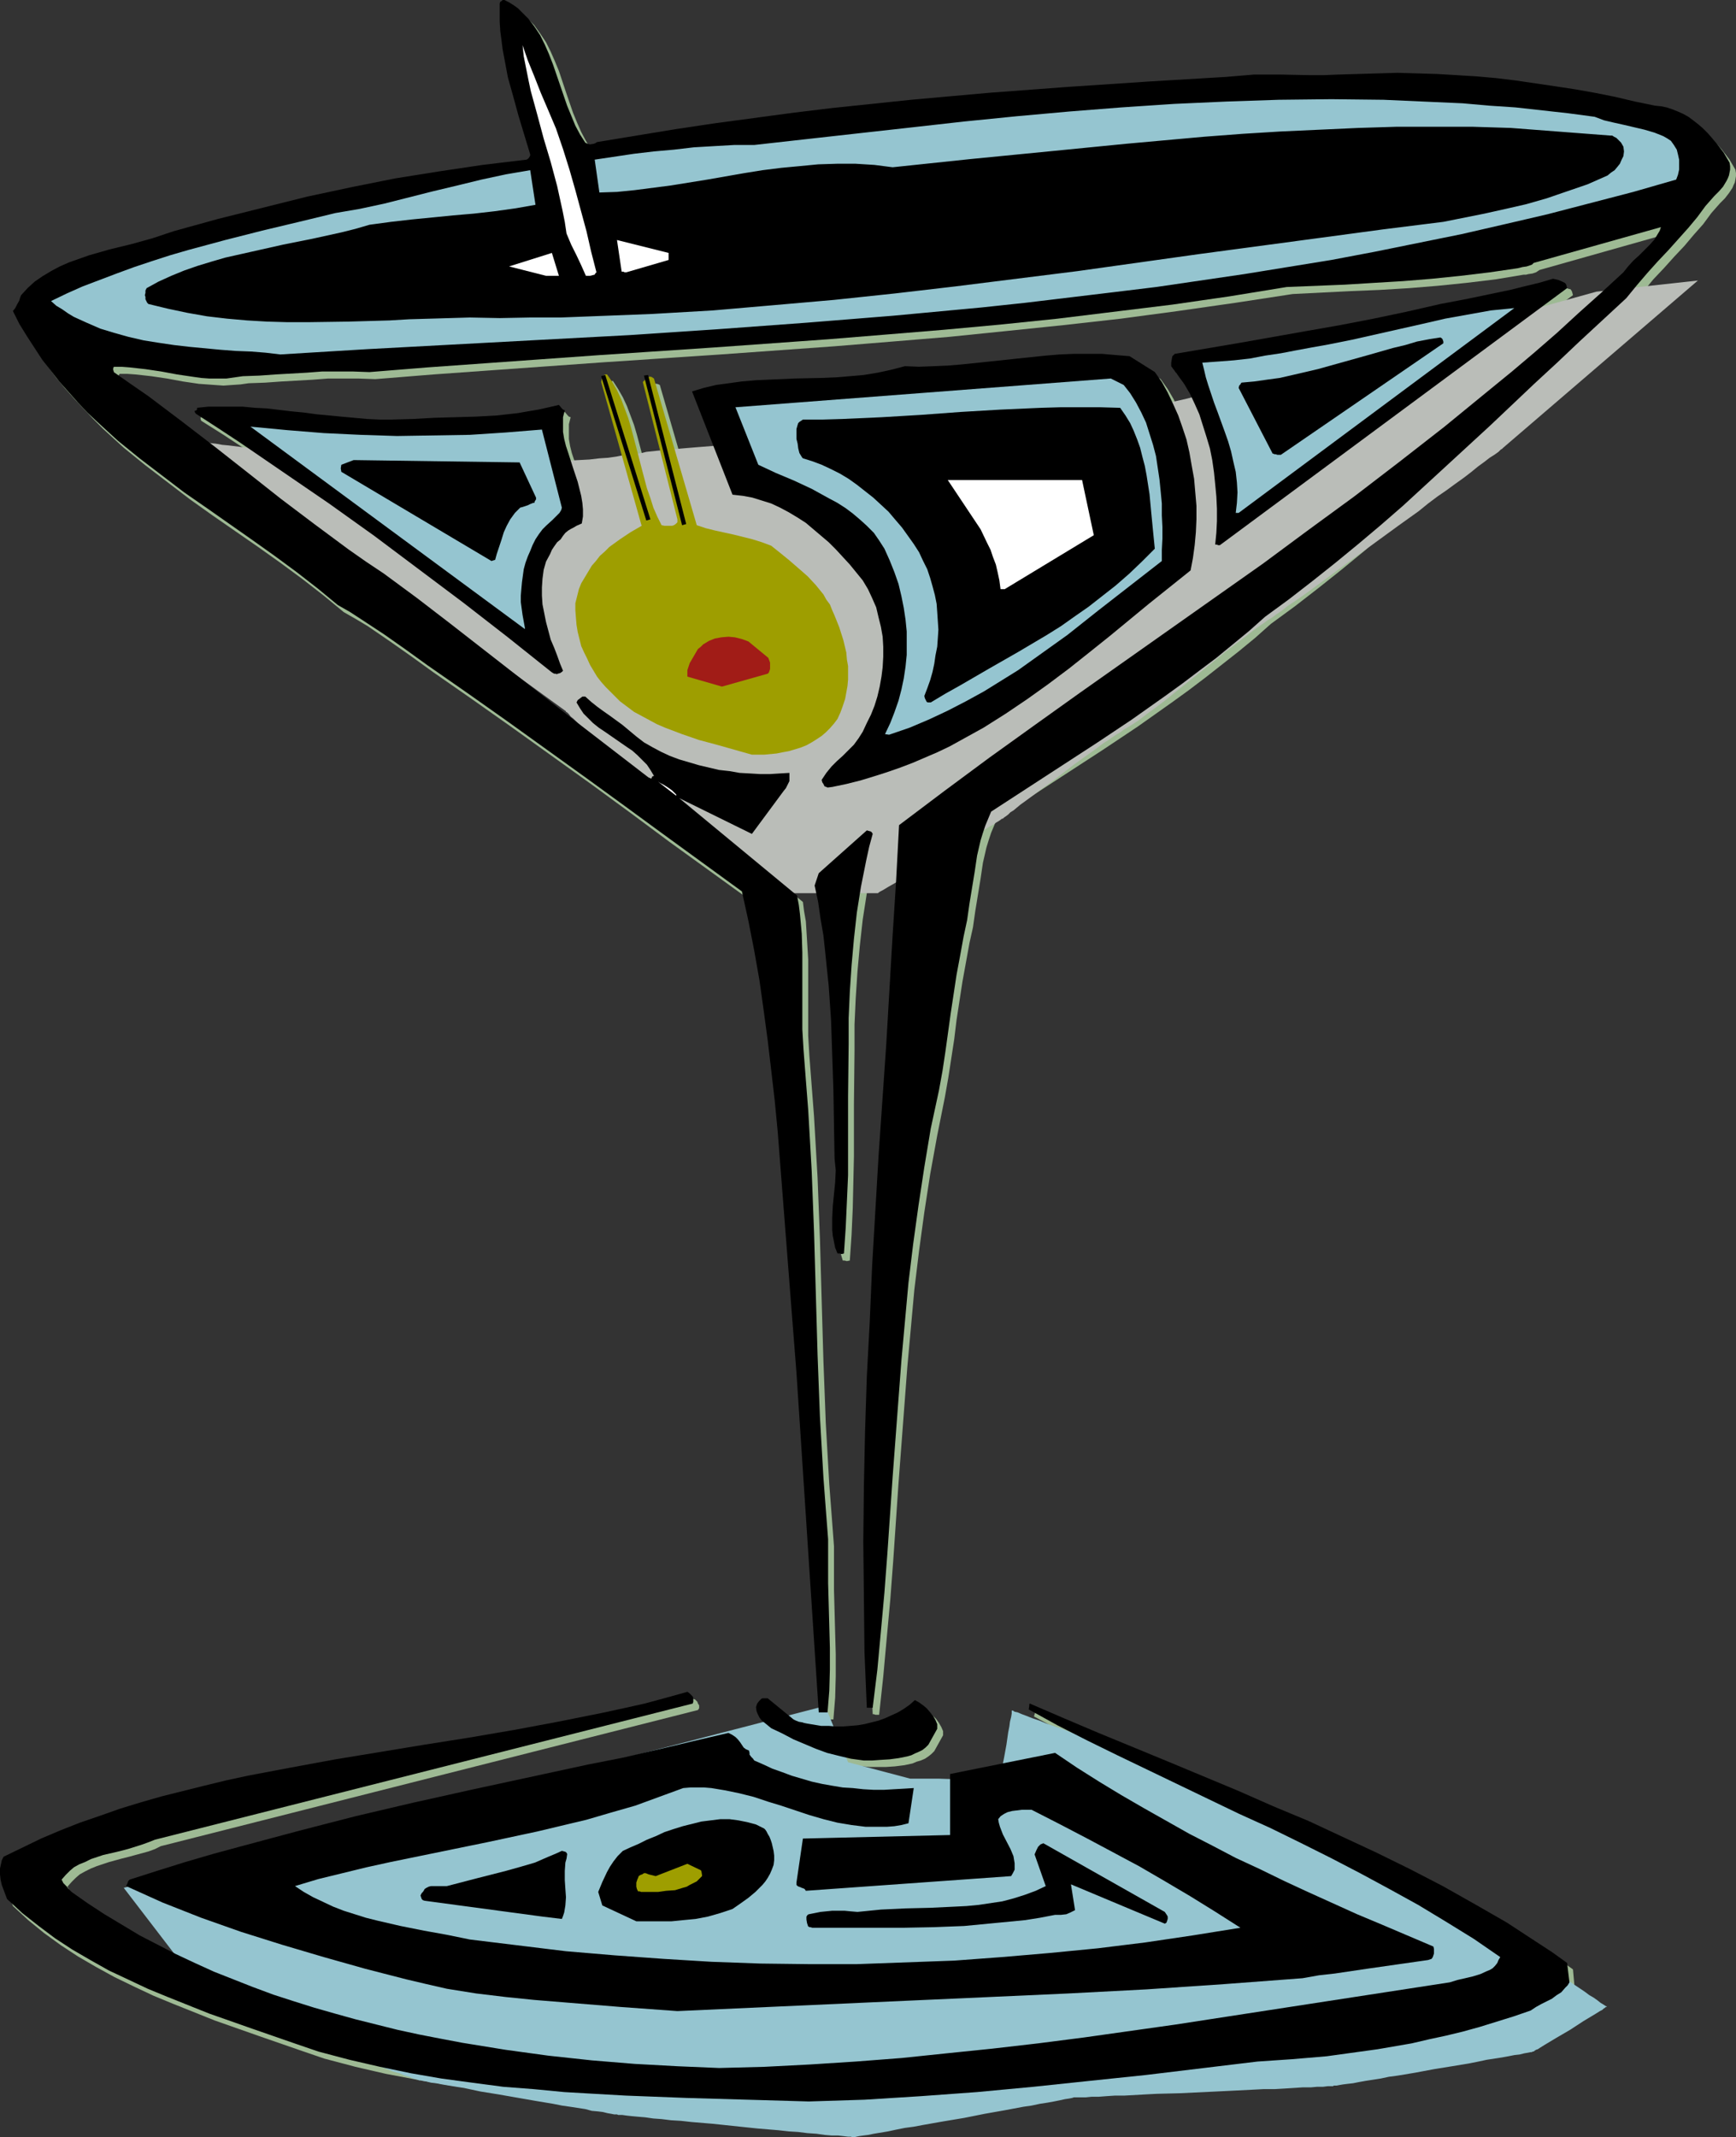 <?xml version="1.0" encoding="UTF-8" standalone="no"?>
<svg
   version="1.0"
   width="126.538mm"
   height="155.711mm"
   id="svg58"
   sodipodi:docname="Martini 22.wmf"
   xmlns:inkscape="http://www.inkscape.org/namespaces/inkscape"
   xmlns:sodipodi="http://sodipodi.sourceforge.net/DTD/sodipodi-0.dtd"
   xmlns="http://www.w3.org/2000/svg"
   xmlns:svg="http://www.w3.org/2000/svg">
  <rect width="100%" height="100%" fill="#333333" stroke="none"/>
  <sodipodi:namedview
     id="namedview58"
     pagecolor="#ffffff"
     bordercolor="#000000"
     borderopacity="0.25"
     inkscape:showpageshadow="2"
     inkscape:pageopacity="0.0"
     inkscape:pagecheckerboard="0"
     inkscape:deskcolor="#d1d1d1"
     inkscape:document-units="mm" />
  <defs
     id="defs1">
    <pattern
       id="WMFhbasepattern"
       patternUnits="userSpaceOnUse"
       width="6"
       height="6"
       x="0"
       y="0" />
  </defs>
  <path
     style="fill:#9eba94;fill-opacity:1;fill-rule:evenodd;stroke:none"
     d="m 224.424,580.597 15.349,-0.646 15.511,-0.808 15.511,-1.131 15.511,-1.454 15.511,-1.616 15.349,-1.778 30.86,-3.555 9.533,-0.646 9.371,-0.97 9.533,-1.131 9.533,-1.454 4.524,-0.97 4.686,-0.97 4.847,-0.97 4.524,-1.293 4.686,-1.293 4.686,-1.293 4.686,-1.616 4.686,-1.616 1.454,-0.808 1.454,-0.808 1.454,-0.808 1.454,-0.808 1.293,-0.808 1.293,-0.97 1.131,-1.131 0.485,-0.808 0.485,-0.808 -0.485,-5.333 -4.039,-2.909 -4.201,-2.747 -4.201,-2.747 -4.201,-2.585 -8.725,-5.171 -8.886,-4.848 -9.048,-4.686 -9.21,-4.686 -9.371,-4.201 -9.533,-4.363 -9.533,-4.201 -9.533,-4.04 -19.389,-8.08 -19.227,-7.918 -9.533,-4.04 -9.371,-4.201 -0.162,0.323 v 0.323 l -0.323,1.131 8.079,4.363 8.24,4.201 8.24,4.04 8.402,4.04 16.804,8.08 8.402,3.878 8.402,4.04 8.402,4.04 8.402,4.201 8.079,4.201 8.079,4.363 7.917,4.363 7.755,4.686 7.594,4.686 7.271,5.009 -0.485,0.808 -0.323,0.808 -0.646,0.808 -0.646,0.485 -0.646,0.646 -0.969,0.323 -1.777,0.808 -2.1,0.485 -2.1,0.485 -2.1,0.646 -2.1,0.485 -25.205,3.878 -25.205,4.04 -25.205,3.717 -25.205,3.717 -12.603,1.454 -12.603,1.616 -12.603,1.293 -12.603,1.131 -12.603,1.131 -12.441,0.808 -12.603,0.485 -12.441,0.323 -11.633,-0.323 -11.633,-0.808 -11.795,-0.97 -11.956,-1.131 -11.956,-1.616 -5.817,-0.97 -5.978,-0.97 -11.795,-2.262 -5.978,-1.293 -5.817,-1.454 -5.817,-1.454 -5.817,-1.616 -5.655,-1.616 -5.655,-1.778 -5.655,-1.939 -5.493,-1.939 -5.332,-2.101 -5.332,-2.262 -5.332,-2.262 -5.17,-2.424 -5.009,-2.585 -5.009,-2.585 -4.847,-2.909 -4.847,-2.909 -4.686,-3.07 -4.362,-3.232 -0.485,-0.485 -0.485,-0.485 -0.485,-0.323 -0.162,-0.323 -0.646,-0.646 -0.485,-0.97 1.131,-1.293 1.131,-1.131 1.131,-0.97 1.454,-0.808 1.616,-0.808 1.616,-0.646 3.393,-1.131 3.555,-0.97 1.939,-0.485 1.777,-0.485 3.555,-0.97 1.777,-0.646 1.616,-0.808 148,-37.489 0.323,-0.485 v -0.485 -0.323 l -0.323,-0.485 -0.162,-0.485 -0.323,-0.323 -0.323,-0.323 -0.485,-0.162 -5.817,1.616 -5.978,1.454 -5.817,1.454 -5.978,1.293 -12.118,2.424 -12.118,2.262 -12.28,2.101 -12.28,1.939 -24.559,4.04 -12.28,2.101 -12.118,2.424 -5.978,1.293 -5.817,1.293 -11.633,3.07 -5.817,1.616 -5.655,1.778 -5.655,1.778 -5.493,2.101 -5.332,2.101 -5.332,2.262 -5.332,2.424 -5.17,2.585 -0.485,1.616 -0.323,1.616 v 1.616 l 0.162,1.454 0.323,1.454 0.485,1.293 0.969,2.585 4.201,3.878 4.362,3.555 4.686,3.393 4.686,3.07 5.009,2.909 5.009,2.747 5.332,2.585 5.493,2.585 5.493,2.262 5.655,2.262 5.655,2.262 5.978,2.101 5.978,2.101 12.118,4.201 6.14,2.101 8.563,2.262 8.402,1.939 8.563,1.616 8.402,1.454 8.402,1.293 8.563,0.97 8.402,0.808 8.402,0.646 8.402,0.646 8.563,0.323 16.804,0.646 16.804,0.646 z"
     id="path1" />
  <path
     style="fill:#9eba94;fill-opacity:1;fill-rule:evenodd;stroke:none"
     d="m 188.232,555.712 21.489,-0.97 21.489,-0.97 21.489,-0.97 21.651,-0.97 21.489,-0.97 21.651,-1.131 21.489,-1.454 21.489,-1.778 4.524,-0.646 4.362,-0.485 8.725,-1.293 8.402,-1.131 8.563,-1.293 0.485,-0.162 0.485,-0.323 0.162,-0.323 0.323,-0.485 0.162,-0.646 v -0.485 -0.646 l -0.162,-0.646 -14.057,-5.979 -6.948,-2.909 -6.786,-3.07 -6.786,-3.07 -6.786,-3.07 -6.463,-3.232 -6.624,-3.232 -6.463,-3.232 -6.301,-3.393 -6.301,-3.393 -6.301,-3.555 -6.301,-3.717 -5.978,-3.717 -6.14,-3.878 -5.978,-3.878 -28.921,5.817 v 16.644 l -40.555,0.97 -1.777,12.281 v 0.485 l 0.323,0.323 0.323,0.323 0.485,0.162 0.808,0.323 0.323,0.162 0.323,0.485 56.55,-4.201 0.485,-0.808 0.323,-0.808 0.162,-0.97 v -0.808 l -0.162,-0.97 -0.162,-0.97 -0.808,-1.939 -2.1,-4.201 -0.808,-1.939 -0.323,-1.131 -0.162,-1.131 0.646,-0.808 0.969,-0.646 0.969,-0.485 1.293,-0.162 1.293,-0.323 h 1.293 2.747 l 7.594,3.878 7.432,3.878 7.271,3.878 7.271,3.878 6.948,4.04 6.948,4.04 6.948,4.363 7.109,4.525 -13.087,2.101 -13.087,1.939 -13.087,1.616 -13.249,1.293 -13.249,1.131 -13.249,0.808 -13.249,0.646 -13.411,0.323 -13.411,0.162 -13.249,-0.162 -13.411,-0.485 -13.411,-0.808 -13.249,-0.97 -13.411,-1.131 -13.249,-1.616 -13.249,-1.616 -6.301,-1.293 -6.301,-1.131 -6.463,-1.293 -6.463,-1.616 -3.07,-0.808 -3.07,-0.808 -3.07,-1.131 -2.908,-0.97 -2.747,-1.293 -2.747,-1.293 -2.585,-1.454 -2.424,-1.616 6.463,-1.939 6.463,-1.616 6.624,-1.616 6.786,-1.616 13.411,-2.747 13.411,-2.585 13.572,-2.909 6.786,-1.616 6.786,-1.778 6.624,-1.778 6.786,-2.101 6.624,-2.262 6.624,-2.585 1.939,-0.162 h 1.939 l 3.878,0.323 3.878,0.485 3.878,0.808 3.878,1.131 3.716,1.131 3.878,1.293 3.878,1.293 3.878,1.131 3.878,1.131 3.878,0.97 3.878,0.808 3.878,0.485 h 1.939 1.939 1.939 l 2.1,-0.323 1.939,-0.323 1.939,-0.485 1.454,-9.695 -2.747,0.323 -2.747,0.162 h -2.747 -2.908 -2.747 l -2.908,-0.323 -2.747,-0.323 -2.908,-0.485 -2.747,-0.485 -2.747,-0.646 -2.908,-0.646 -2.747,-0.808 -2.585,-0.97 -2.747,-0.97 -2.424,-1.131 -2.585,-1.293 -0.323,-0.323 -0.162,-0.323 -0.323,-0.162 -0.485,-0.646 v -0.485 l -0.162,-0.646 -0.808,-0.485 -0.646,-0.485 -1.131,-1.293 -0.485,-0.808 -0.808,-0.646 -0.808,-0.646 -0.969,-0.485 -9.694,2.262 -9.533,2.262 -9.694,2.101 -9.694,2.101 -16.319,3.393 -15.996,3.393 -15.834,3.717 -15.996,3.717 -15.673,3.878 -15.673,4.201 -7.755,2.262 -7.755,2.262 -7.755,2.424 -7.594,2.424 -0.323,0.323 -0.162,0.323 -0.323,0.485 -0.162,0.646 5.009,2.262 5.009,2.101 5.332,2.262 5.332,2.101 5.493,1.939 5.493,1.939 5.655,1.778 5.655,1.778 11.472,3.393 11.472,3.232 11.31,2.909 5.493,1.293 5.655,1.293 8.079,1.293 8.079,0.97 7.917,0.808 7.917,0.646 15.834,1.293 z"
     id="path2" />
  <path
     style="fill:#9eba94;fill-opacity:1;fill-rule:evenodd;stroke:none"
     d="m 225.393,532.766 h 8.402 8.24 8.402 l 8.402,-0.162 8.402,-0.485 8.402,-0.646 8.402,-0.97 4.039,-0.485 4.201,-0.808 h 0.808 0.808 l 1.454,-0.323 1.131,-0.485 1.293,-0.485 -1.131,-7.11 26.013,10.827 0.162,-0.162 0.162,-0.323 0.162,-0.323 0.162,-0.485 v -0.646 l -0.162,-0.485 -0.485,-0.808 -33.607,-18.906 -0.808,0.323 -0.646,0.646 -0.646,0.808 -0.323,1.131 3.07,8.888 -2.908,1.293 -2.908,1.131 -3.07,0.97 -3.07,0.808 -3.231,0.485 -3.231,0.323 -3.393,0.323 -3.231,0.323 -6.948,0.323 -6.624,0.162 -6.786,0.323 -3.231,0.162 -3.231,0.485 -1.777,-0.162 -1.777,-0.162 h -3.393 l -3.231,0.323 -1.616,0.162 -1.616,0.323 -0.323,0.323 -0.323,0.323 v 0.485 0.485 0.97 l 0.485,0.97 h 0.323 l 0.323,0.162 z"
     id="path3" />
  <path
     style="fill:#9eba94;fill-opacity:1;fill-rule:evenodd;stroke:none"
     d="m 176.76,530.988 h 6.624 3.231 l 3.231,-0.323 3.393,-0.323 3.393,-0.808 3.393,-0.808 3.393,-1.131 2.1,-1.454 2.1,-1.616 2.1,-1.778 1.939,-1.778 0.808,-0.97 0.646,-1.131 0.646,-1.131 0.485,-1.131 0.485,-1.131 0.162,-1.293 v -1.293 l -0.162,-1.293 -0.485,-2.101 -0.323,-0.97 -0.323,-0.808 -0.485,-0.808 -0.323,-0.646 -0.323,-0.485 -0.323,-0.485 -2.262,-0.97 -2.424,-0.808 -2.424,-0.485 -2.424,-0.162 h -2.585 l -2.585,0.162 -2.585,0.485 -2.585,0.485 -2.585,0.646 -2.585,0.97 -2.424,0.808 -2.424,0.97 -2.424,1.131 -2.262,0.97 -2.262,1.131 -2.1,0.97 -1.454,1.454 -1.131,1.454 -0.969,1.293 -0.808,1.454 -1.293,2.747 -1.131,2.747 1.131,3.878 z"
     id="path4" />
  <path
     style="fill:#9eba94;fill-opacity:1;fill-rule:evenodd;stroke:none"
     d="m 151.07,529.696 5.332,0.646 0.323,-0.97 0.323,-0.808 0.162,-0.97 0.162,-1.131 v -2.101 -2.424 l -0.162,-2.424 v -2.424 l 0.162,-2.424 0.162,-1.131 0.323,-1.131 v -0.162 l -0.323,-0.323 -0.485,-0.162 -0.646,-0.162 -1.777,0.808 -1.939,0.808 -3.716,1.454 -3.878,1.293 -4.039,1.131 -8.24,2.101 -8.079,2.101 h -3.555 -0.808 l -0.646,0.162 -0.646,0.323 -0.485,0.323 -0.162,0.323 -0.323,0.323 -0.323,0.485 -0.323,0.646 v 0.485 l 0.323,0.485 0.323,0.323 0.485,0.162 z"
     id="path5" />
  <path
     style="fill:#9eba94;fill-opacity:1;fill-rule:evenodd;stroke:none"
     d="m 178.537,522.747 h 2.1 2.262 l 2.262,-0.162 2.424,-0.323 2.1,-0.485 1.131,-0.485 0.808,-0.323 0.969,-0.485 0.808,-0.646 0.808,-0.646 0.808,-0.808 v -0.646 l -0.162,-0.485 -0.162,-0.323 -3.716,-1.778 -8.725,3.232 h -0.808 l -0.485,-0.162 -0.646,-0.162 -0.808,-0.323 h -0.485 l -0.485,0.323 -0.485,0.162 -0.485,0.162 -0.162,0.485 -0.162,0.485 -0.162,0.485 -0.323,0.485 v 0.646 0.485 l 0.323,0.646 0.323,0.646 h 0.323 z"
     id="path6" />
  <path
     style="fill:#9eba94;fill-opacity:1;fill-rule:evenodd;stroke:none"
     d="m 239.612,486.551 h 2.262 2.262 l 2.424,-0.162 2.585,-0.323 2.262,-0.485 1.131,-0.485 1.131,-0.323 1.131,-0.485 0.969,-0.646 0.808,-0.646 0.808,-0.808 2.424,-4.363 v -1.131 l -0.485,-1.131 -0.646,-1.131 -0.808,-1.131 -0.969,-0.97 -0.969,-0.97 -1.131,-0.646 -1.131,-0.646 -1.616,1.293 -1.454,0.97 -1.616,1.131 -1.777,0.808 -1.777,0.808 -1.777,0.485 -1.939,0.646 -1.939,0.323 -1.939,0.323 -2.1,0.162 -1.939,0.162 -1.939,0.162 -2.1,-0.162 -1.939,-0.162 -1.939,-0.162 -1.939,-0.323 -0.808,-0.162 -0.485,-0.162 -0.969,-0.162 -0.808,-0.323 -0.646,-0.485 -7.109,-5.656 h -0.808 -0.646 l -0.323,0.162 -0.646,0.485 -0.323,0.646 -0.323,0.485 v 0.646 0.97 l 0.323,0.97 0.485,0.808 0.646,0.808 0.808,0.808 1.777,1.293 3.07,1.616 3.07,1.454 3.07,1.454 3.07,1.293 3.07,1.131 3.231,0.808 3.393,0.808 z"
     id="path7" />
  <path
     style="fill:#9eba94;fill-opacity:1;fill-rule:evenodd;stroke:none"
     d="m 227.979,473.462 h 0.808 0.323 0.485 l 0.485,-5.979 0.162,-5.979 v -5.979 l -0.162,-5.817 -0.323,-11.958 v -5.979 -5.979 l -0.646,-8.564 -0.646,-8.403 -0.969,-16.967 -0.646,-16.967 -0.485,-16.805 -0.485,-16.967 -0.646,-16.805 -0.969,-16.805 -0.646,-8.403 -0.646,-8.403 -0.323,-5.494 v -5.332 -10.503 -5.171 l -0.323,-5.333 -0.323,-5.171 -0.485,-2.747 -0.323,-2.585 -32.476,-26.824 19.873,10.019 8.886,-11.796 0.646,-0.97 0.646,-1.131 0.323,-0.646 v -0.808 -0.808 -0.646 l -2.747,0.162 h -2.585 -2.747 -2.747 l -2.908,-0.162 -2.747,-0.485 -2.908,-0.485 -2.747,-0.485 -2.747,-0.646 -2.747,-0.808 -2.747,-0.808 -2.585,-1.131 -2.424,-1.131 -2.585,-1.131 -2.262,-1.454 -2.1,-1.454 -1.777,-1.778 -1.939,-1.454 -1.777,-1.293 -1.777,-1.293 -3.393,-2.424 -1.616,-1.454 -1.616,-1.293 h -0.485 -0.323 l -0.808,0.323 -0.323,0.646 -0.485,0.485 0.808,1.616 1.131,1.616 1.293,1.293 1.293,1.293 1.454,1.131 1.616,1.131 3.07,2.101 3.231,2.101 1.454,1.131 1.454,1.293 1.454,1.131 1.131,1.293 1.131,1.616 0.808,1.616 h -0.323 l -0.162,0.162 -0.162,0.323 v 0.162 h -0.162 -0.323 l -0.323,-0.323 -18.258,-14.058 -18.258,-14.058 -18.258,-14.22 -9.21,-6.948 -9.048,-6.787 -4.847,-3.393 -4.847,-3.393 -9.533,-6.787 -9.21,-7.11 -18.096,-14.22 -9.048,-7.11 -9.371,-6.787 -4.686,-3.393 -4.686,-3.232 -0.162,-0.162 -0.162,-0.485 v -0.323 l 0.323,-0.485 h 2.1 l 2.262,0.162 4.362,0.485 4.362,0.646 4.362,0.808 4.362,0.646 2.262,0.162 2.262,0.162 2.262,0.162 2.262,-0.162 2.424,-0.162 2.262,-0.323 4.524,-0.162 4.524,-0.323 8.563,-0.485 4.201,-0.323 h 4.201 4.362 l 4.524,0.162 15.996,-1.293 15.834,-1.131 31.668,-2.262 31.507,-2.101 31.507,-2.262 15.834,-1.293 15.673,-1.293 15.834,-1.616 15.673,-1.616 15.834,-1.778 15.673,-2.101 15.834,-2.262 15.834,-2.424 15.996,-0.808 7.917,-0.323 8.079,-0.485 7.917,-0.646 7.917,-0.808 8.079,-0.97 7.755,-1.293 h 0.646 l 0.646,-0.162 1.131,-0.162 0.969,-0.323 0.485,-0.323 0.485,-0.323 34.9,-9.857 -0.323,0.808 -0.323,0.97 -1.131,1.616 -1.131,1.454 -1.454,1.454 -1.454,1.454 -1.616,1.454 -1.293,1.454 -1.454,1.616 -6.14,5.656 -6.14,5.656 -6.14,5.333 -6.14,5.494 -6.14,5.171 -6.14,5.171 -12.441,10.019 -12.441,9.857 -12.441,9.372 -12.603,9.372 -12.603,9.049 -25.044,17.937 -25.205,17.775 -12.441,8.888 -12.603,9.049 -12.441,9.211 -12.441,9.372 -0.808,15.19 -0.969,15.19 -1.777,30.379 -2.1,30.379 -1.777,30.218 -0.808,15.19 -0.646,15.19 -0.485,15.19 -0.323,15.19 -0.162,15.19 0.162,15.19 0.162,15.19 0.646,15.19 h 0.323 l 0.485,0.162 h 0.969 l 1.131,-10.503 0.969,-10.665 0.969,-10.503 0.808,-10.665 1.454,-21.33 1.616,-21.33 0.808,-10.665 0.969,-10.665 0.969,-10.665 1.293,-10.665 1.454,-10.665 1.616,-10.503 1.939,-10.665 2.1,-10.503 0.969,-5.494 1.616,-10.503 0.646,-5.333 1.616,-10.503 0.969,-5.333 0.969,-5.332 0.969,-4.363 0.646,-4.525 1.454,-8.888 0.646,-4.363 0.969,-4.201 0.646,-2.101 0.646,-1.939 0.808,-1.939 0.808,-1.939 9.694,-6.302 9.694,-6.302 9.694,-6.302 9.694,-6.464 9.371,-6.625 4.686,-3.393 4.686,-3.555 4.524,-3.555 4.524,-3.555 4.524,-3.717 4.362,-3.878 6.624,-4.848 6.463,-5.009 6.301,-5.009 6.301,-5.171 6.14,-5.333 5.978,-5.171 6.14,-5.494 5.978,-5.494 6.14,-5.494 5.978,-5.656 12.118,-11.473 6.301,-5.817 6.14,-5.979 6.463,-5.817 6.463,-5.979 2.908,-3.555 2.908,-3.555 2.908,-3.07 2.908,-3.232 2.747,-2.909 2.585,-3.07 2.585,-2.909 2.262,-3.07 1.131,-1.293 1.293,-1.454 1.293,-1.293 1.131,-1.454 0.969,-1.454 0.323,-0.808 0.323,-0.646 0.162,-0.808 0.162,-0.97 V 47.669 l -0.162,-0.97 -1.616,-2.747 -2.1,-2.747 -2.262,-2.585 -1.293,-1.293 -1.293,-1.131 -1.454,-1.131 -1.293,-0.97 -1.454,-0.808 -1.454,-0.808 -1.616,-0.646 -1.454,-0.485 -1.616,-0.323 H 457.573 l -5.493,-1.293 -5.493,-1.131 -5.655,-1.131 -5.493,-0.97 -5.332,-0.97 -5.493,-0.808 -5.493,-0.646 -5.332,-0.646 -5.493,-0.485 -5.332,-0.485 -5.493,-0.323 -5.332,-0.162 h -5.493 -5.493 l -5.493,0.162 -5.493,0.323 -3.878,0.162 h -3.878 l -7.755,-0.162 h -7.594 l -3.878,0.162 -3.878,0.485 -21.651,1.293 -21.812,1.454 -21.651,1.616 -21.651,1.939 -10.664,1.131 -10.987,1.131 -10.664,1.293 -10.825,1.454 -10.825,1.454 -10.825,1.616 -10.664,1.778 -10.825,1.778 -0.646,0.323 -0.485,0.162 h -0.969 -0.646 l -0.646,-0.323 -1.454,-2.424 -1.293,-2.424 -1.131,-2.585 -1.131,-2.747 -1.939,-5.656 -1.939,-5.817 -1.131,-2.747 -1.131,-2.585 -1.293,-2.585 -1.616,-2.424 -1.616,-2.262 -1.939,-1.939 -0.969,-0.808 -1.131,-0.808 -1.293,-0.808 -1.293,-0.646 h -0.485 l -0.323,0.162 -0.323,0.323 -0.162,0.485 V 5.494 7.918 l 0.162,2.585 0.162,2.424 0.485,2.585 0.323,2.585 1.131,5.171 1.293,5.171 1.616,5.333 3.231,10.665 v 0.323 l -0.162,0.323 -0.323,0.323 -0.485,0.485 -12.118,1.454 -12.118,1.616 -11.956,2.101 -12.118,2.424 -12.118,2.585 -12.28,2.909 -12.28,3.232 -12.441,3.393 -2.747,0.97 -2.908,0.808 -5.817,1.616 -5.978,1.616 -5.655,1.616 -2.747,0.97 -2.747,0.97 -2.585,1.131 -2.424,1.293 -2.424,1.293 -2.1,1.616 -1.939,1.616 -1.777,1.939 -0.323,0.808 -0.162,0.646 -0.646,1.131 -0.485,1.131 -0.646,0.808 1.777,3.555 1.939,3.393 2.1,3.232 2.262,3.232 2.262,3.07 2.424,2.909 2.585,2.909 2.585,2.747 2.585,2.747 2.747,2.747 5.655,5.171 5.978,4.848 6.14,4.686 6.14,4.686 6.14,4.363 12.603,8.726 6.14,4.363 6.14,4.525 5.817,4.525 5.493,4.525 3.393,1.939 3.231,1.939 6.14,4.201 5.978,4.201 5.817,4.201 11.149,7.756 10.987,7.756 21.651,15.513 10.825,7.918 10.664,7.918 21.489,15.513 1.777,8.08 1.616,8.08 1.454,8.241 1.131,8.241 1.131,8.241 1.131,8.403 0.808,8.241 0.808,8.403 1.454,16.644 1.293,16.805 1.131,16.644 1.293,16.321 6.14,93.723 z"
     id="path8" />
  <path
     style="fill:#9eba94;fill-opacity:1;fill-rule:evenodd;stroke:none"
     d="m 233.311,347.259 0.808,-0.162 0.485,-7.11 0.323,-7.272 0.162,-7.11 0.162,-7.272 v -14.382 l 0.162,-14.543 v -7.272 l 0.323,-7.11 0.485,-7.433 0.646,-7.11 0.808,-7.272 1.131,-7.272 1.454,-7.272 0.808,-3.555 0.969,-3.555 -0.162,-0.485 -0.485,-0.162 -0.969,-0.485 -13.249,11.958 -1.131,3.393 0.969,4.525 0.646,4.525 0.808,4.686 0.485,4.525 0.969,9.372 0.646,9.372 0.323,9.534 0.323,9.534 0.323,19.068 0.162,1.616 0.162,1.616 -0.162,3.393 -0.162,3.232 -0.485,3.232 -0.162,3.232 v 3.232 l 0.162,1.616 0.323,1.616 0.323,1.778 0.485,1.616 h 0.485 z"
     id="path9" />
  <path
     style="fill:#9eba94;fill-opacity:1;fill-rule:evenodd;stroke:none"
     d="m 187.909,220.733 -0.646,-0.646 -0.485,-0.485 -1.131,-0.808 -1.293,-0.808 -0.646,-0.323 -0.808,-0.485 5.009,3.878 z"
     id="path10" />
  <path
     style="fill:#9eba94;fill-opacity:1;fill-rule:evenodd;stroke:none"
     d="m 230.725,218.633 4.039,-0.97 3.716,-0.97 3.716,-0.97 3.716,-1.293 3.716,-1.131 3.393,-1.293 3.393,-1.454 3.393,-1.616 3.393,-1.616 3.231,-1.616 6.14,-3.555 6.14,-3.717 5.978,-4.04 5.655,-4.201 5.817,-4.201 5.493,-4.363 5.655,-4.686 5.493,-4.363 5.493,-4.525 5.655,-4.525 5.655,-4.525 0.646,-3.393 0.485,-3.555 0.323,-3.555 0.162,-3.717 v -3.555 l -0.323,-3.717 -0.323,-3.717 -0.485,-3.717 -0.808,-3.555 -0.808,-3.555 -1.131,-3.393 -1.131,-3.393 -1.454,-3.232 -1.454,-3.07 -1.616,-2.747 -1.939,-2.747 v 0 l -6.948,-4.363 -3.878,-0.485 -3.716,-0.162 -3.878,-0.162 -3.878,0.162 -3.878,0.162 -3.878,0.323 -7.594,0.808 -7.755,0.808 -7.755,0.808 -3.878,0.323 -3.878,0.162 h -3.878 -3.878 l -3.716,0.97 -3.878,0.808 -3.716,0.485 -3.878,0.485 -3.878,0.323 -3.716,0.162 -7.594,0.162 -7.432,0.323 -3.555,0.162 -3.716,0.323 -3.555,0.323 -3.555,0.646 -3.393,0.808 -3.231,0.97 11.149,28.44 2.747,0.323 2.747,0.485 2.585,0.646 2.585,0.97 2.424,1.131 2.424,1.293 2.424,1.293 2.1,1.616 2.262,1.616 2.1,1.778 2.1,1.939 1.939,1.939 3.878,4.201 3.555,4.363 1.454,2.262 1.131,2.585 1.131,2.585 0.646,2.585 0.646,2.747 0.485,2.747 0.162,2.747 v 2.747 l -0.162,2.747 -0.323,2.747 -0.485,2.747 -0.646,2.585 -0.808,2.585 -0.969,2.585 -1.131,2.262 -1.131,2.262 -1.131,1.939 -1.293,1.616 -1.454,1.616 -1.616,1.454 -1.616,1.616 -1.454,1.454 -1.454,1.778 -1.293,1.939 0.162,0.485 0.162,0.646 0.646,0.485 0.646,0.485 z"
     id="path11" />
  <path
     style="fill:#9eba94;fill-opacity:1;fill-rule:evenodd;stroke:none"
     d="m 208.59,209.584 h 3.555 l 3.393,-0.162 1.616,-0.323 1.777,-0.323 1.616,-0.485 1.616,-0.646 1.454,-0.485 1.616,-0.808 1.293,-0.808 1.454,-0.97 1.131,-0.97 1.131,-1.131 1.131,-1.293 0.808,-1.293 0.969,-1.778 0.646,-1.778 0.646,-1.939 0.323,-1.778 0.323,-1.778 0.162,-1.939 v -1.778 -1.778 l -0.323,-1.939 -0.162,-1.778 -0.808,-3.555 -1.131,-3.393 -1.293,-3.232 -0.646,-1.454 -0.646,-1.616 -0.969,-1.454 -0.808,-1.293 -2.1,-2.585 -2.262,-2.424 -2.585,-2.262 -2.424,-2.262 -2.585,-1.939 -2.424,-1.939 -2.585,-0.97 -2.585,-0.808 -2.585,-0.808 -2.585,-0.485 -5.17,-1.131 -2.585,-0.646 -2.424,-0.808 v 0 l -11.795,-40.559 -0.323,-0.162 -0.485,-0.162 h -0.485 l -0.323,0.162 -0.808,0.485 -0.646,0.808 9.533,37.812 v 0.646 l -0.485,0.485 -0.485,0.323 -0.485,0.162 -1.454,0.162 -0.808,-0.162 h -0.646 l -1.131,-2.424 -1.131,-2.585 -0.969,-2.585 -0.808,-2.585 -1.454,-5.494 -1.454,-5.656 -1.454,-5.494 -0.808,-2.747 -0.969,-2.585 -0.969,-2.585 -1.131,-2.424 -1.293,-2.262 -1.454,-2.262 -0.485,0.162 h -0.323 l -0.323,0.323 -0.162,0.162 -0.162,0.808 -0.162,0.808 11.149,39.59 -2.908,1.616 -3.07,1.939 -2.908,2.262 -1.293,1.131 -1.293,1.293 -1.131,1.293 -1.131,1.454 -0.969,1.454 -0.969,1.616 -0.969,1.616 -0.646,1.778 -0.485,1.939 -0.485,1.778 v 2.101 2.101 l 0.323,1.939 0.323,1.939 0.485,1.939 0.485,1.778 0.808,1.939 0.646,1.616 0.969,1.778 0.969,1.616 0.969,1.454 1.131,1.616 1.131,1.454 1.293,1.293 2.747,2.585 1.939,1.454 1.939,1.293 2.1,1.131 2.1,1.131 2.1,1.131 2.262,0.97 4.686,1.778 4.686,1.616 4.847,1.454 z"
     id="path12" />
  <path
     style="fill:#9eba94;fill-opacity:1;fill-rule:evenodd;stroke:none"
     d="m 246.559,204.251 5.655,-2.101 5.332,-2.101 5.17,-2.424 5.009,-2.585 5.009,-2.747 4.686,-2.909 4.686,-3.07 4.524,-3.07 4.524,-3.232 4.362,-3.232 8.725,-6.787 8.725,-6.787 8.563,-6.787 0.162,-3.07 v -3.07 -3.232 -3.232 l -0.162,-3.393 -0.162,-3.232 -0.485,-3.232 -0.323,-3.232 -0.646,-3.232 -0.808,-3.232 -0.808,-3.07 -0.969,-2.909 -1.293,-2.909 -1.454,-2.585 -1.616,-2.585 -1.777,-2.424 -3.555,-1.778 -103.245,8.08 6.14,15.674 4.847,2.262 5.009,2.262 4.847,2.262 4.847,2.585 2.262,1.293 2.262,1.454 1.939,1.454 2.1,1.616 1.939,1.778 1.616,1.939 1.616,2.101 1.454,2.262 1.454,3.232 1.293,3.232 1.131,3.232 0.808,3.393 0.646,3.07 0.485,3.393 0.323,3.232 v 3.232 3.232 l -0.323,3.232 -0.485,3.07 -0.646,3.232 -0.808,3.07 -1.131,3.07 -1.131,3.07 -1.454,3.07 z"
     id="path13" />
  <path
     style="fill:#9eba94;fill-opacity:1;fill-rule:evenodd;stroke:none"
     d="m 258.031,195.202 4.039,-2.262 4.039,-2.262 8.079,-4.686 7.917,-4.525 7.917,-4.686 3.878,-2.585 3.716,-2.585 3.878,-2.585 3.716,-2.909 3.716,-3.07 3.716,-3.07 3.555,-3.393 3.555,-3.555 -0.485,-4.848 -0.485,-5.009 -0.646,-5.171 -0.646,-5.171 -1.131,-5.009 -0.646,-2.585 -0.808,-2.424 -0.969,-2.262 -1.131,-2.262 -1.131,-1.939 -1.454,-2.101 -5.493,-0.162 -5.493,-0.162 -5.493,0.162 -5.493,0.162 -10.987,0.485 -10.987,0.646 -10.987,0.646 -10.825,0.646 -10.825,0.646 -5.493,0.162 h -5.332 l -0.485,0.162 -0.485,0.485 -0.323,0.323 -0.162,0.485 -0.323,1.131 -0.162,1.293 0.162,1.293 0.323,1.454 0.162,1.293 0.162,1.293 0.646,0.808 0.323,0.485 0.162,0.162 2.585,0.646 2.585,1.131 2.424,1.131 2.585,1.293 2.424,1.454 2.262,1.616 2.262,1.616 2.262,1.778 2.1,1.939 2.1,2.101 1.777,2.101 1.777,2.101 1.777,2.262 1.454,2.424 1.454,2.262 1.293,2.424 0.969,2.262 0.969,2.262 0.646,2.424 0.646,2.424 0.323,2.262 0.323,2.424 0.162,2.424 0.162,2.424 -0.162,2.424 -0.162,2.262 -0.485,2.262 -0.323,2.424 -0.485,2.262 -0.808,2.262 -0.646,2.101 -0.808,2.262 0.162,0.646 0.162,0.646 0.323,0.323 0.323,0.162 h 0.323 z"
     id="path14" />
  <path
     style="fill:#9eba94;fill-opacity:1;fill-rule:evenodd;stroke:none"
     d="m 200.511,191.001 12.603,-3.555 0.323,-0.323 0.162,-0.485 0.162,-0.485 v -0.646 -1.293 l -0.485,-1.293 -5.493,-4.363 -1.777,-0.646 -1.939,-0.485 -1.777,-0.162 h -1.939 l -1.777,0.485 -1.616,0.646 -0.808,0.485 -0.808,0.485 -0.646,0.646 -0.646,0.646 -1.293,1.778 -1.131,2.101 -0.323,0.97 -0.323,0.97 v 0.808 0.97 z"
     id="path15" />
  <path
     style="fill:#9eba94;fill-opacity:1;fill-rule:evenodd;stroke:none"
     d="m 154.786,187.446 h 0.162 0.162 l 0.808,-0.162 0.485,-0.485 0.323,-0.162 -0.808,-2.101 -0.808,-2.101 -0.808,-2.262 -0.969,-2.262 -0.646,-2.262 -0.646,-2.424 -0.485,-2.424 -0.485,-2.424 -0.162,-2.424 -0.162,-2.424 0.162,-2.424 0.485,-2.262 0.646,-2.262 0.969,-2.101 0.646,-1.131 0.646,-0.97 0.808,-1.131 0.808,-0.97 0.808,-0.97 0.646,-0.646 0.808,-0.646 0.646,-0.485 1.616,-0.808 1.293,-0.808 0.323,-1.778 0.162,-1.939 -0.162,-1.939 -0.323,-1.778 -0.485,-2.101 -0.646,-1.778 -0.646,-2.101 -0.646,-1.778 -1.131,-4.04 -0.646,-1.939 -0.485,-1.939 -0.323,-1.939 v -2.101 -1.939 l 0.485,-1.939 -0.485,-0.162 -0.323,-0.323 -0.808,-0.97 -2.908,0.646 -2.747,0.646 -2.908,0.485 -2.747,0.323 -5.817,0.646 -5.817,0.485 -11.472,0.323 -5.817,0.162 -5.817,0.323 h -3.393 l -3.393,-0.323 -7.109,-0.485 -6.786,-0.808 -3.555,-0.323 -3.393,-0.485 -6.786,-0.646 -3.231,-0.323 -3.393,-0.162 -3.231,-0.162 h -3.07 l -3.231,0.162 -3.07,0.323 -0.162,0.323 v 0.323 h -0.323 -0.162 v 0.162 0.323 l 0.162,0.485 6.14,3.878 6.14,4.04 12.28,8.241 12.28,8.564 12.441,8.888 12.28,9.049 12.28,9.372 12.118,9.372 12.118,9.534 0.485,0.485 0.323,0.162 h 0.323 z"
     id="path16" />
  <path
     style="fill:#9eba94;fill-opacity:1;fill-rule:evenodd;stroke:none"
     d="m 146.223,174.842 -0.485,-1.778 -0.162,-1.778 -0.323,-1.778 -0.162,-1.778 v -1.939 l 0.162,-1.778 0.162,-1.778 0.485,-3.555 0.485,-1.778 0.646,-1.778 0.646,-1.616 0.646,-1.616 0.808,-1.454 0.969,-1.454 0.969,-1.454 0.969,-0.97 0.808,-0.808 0.808,-0.646 0.808,-0.808 0.646,-0.646 0.646,-0.646 0.485,-0.646 0.162,-0.808 -5.493,-21.33 -10.017,0.808 -9.856,0.485 -10.017,0.323 h -10.017 l -10.017,-0.162 -10.179,-0.646 -10.017,-0.646 -10.179,-1.131 75.616,55.749 z"
     id="path17" />
  <path
     style="fill:#9eba94;fill-opacity:1;fill-rule:evenodd;stroke:none"
     d="m 278.389,164.015 24.559,-14.705 -3.231,-15.19 h -37.162 l 4.686,6.787 2.262,3.232 2.262,3.555 0.808,1.778 0.969,1.939 0.808,1.778 0.808,2.101 0.646,2.101 0.646,2.101 0.485,2.262 0.162,2.424 z"
     id="path18" />
  <path
     style="fill:#9eba94;fill-opacity:1;fill-rule:evenodd;stroke:none"
     d="m 136.852,156.42 1.131,-0.323 0.485,-1.778 0.646,-1.939 0.485,-1.939 0.808,-1.939 0.808,-1.939 0.969,-1.778 1.293,-1.616 0.646,-0.808 0.808,-0.646 0.646,-0.162 0.485,-0.162 0.969,-0.323 0.646,-0.323 0.808,-0.323 0.323,-0.162 0.162,-0.323 0.162,-0.485 0.162,-0.646 -4.524,-9.534 -45.725,-0.808 -3.393,1.293 -0.162,0.97 0.162,1.131 z"
     id="path19" />
  <path
     style="fill:#9eba94;fill-opacity:1;fill-rule:evenodd;stroke:none"
     d="m 337.686,152.057 95.651,-70.777 -0.162,-0.646 -0.162,-0.485 -0.323,-0.485 -0.646,-0.162 -1.131,-0.485 -1.454,-0.485 -3.878,1.131 -4.039,1.131 -3.878,0.97 -3.878,0.808 -3.878,0.808 -3.716,0.646 -7.594,1.616 -9.21,2.101 -9.371,1.939 -9.21,1.778 -9.21,1.616 -18.258,3.07 -18.096,3.07 -0.485,0.323 -0.162,0.323 -0.323,0.97 -0.162,0.97 v 0.97 l 1.939,2.262 1.777,2.585 1.454,2.585 1.454,2.909 1.131,2.909 1.131,2.909 0.969,3.232 0.808,3.232 0.808,3.232 0.485,3.393 0.323,3.232 0.323,3.393 0.162,3.393 v 3.232 l -0.162,3.393 -0.323,3.232 h 0.485 0.323 z"
     id="path20" />
  <path
     style="fill:#9eba94;fill-opacity:1;fill-rule:evenodd;stroke:none"
     d="m 342.857,143.008 75.939,-56.234 -3.231,0.323 -3.231,0.323 -6.301,0.97 -6.301,1.293 -6.301,1.454 -6.463,1.454 -6.463,1.454 -6.463,1.454 -6.463,1.131 -4.524,0.97 -4.362,0.808 -4.201,0.808 -4.362,0.646 -4.201,0.646 -4.362,0.485 -4.201,0.485 -4.362,0.162 0.323,1.939 0.485,2.101 0.646,2.262 0.808,2.424 0.808,2.424 0.969,2.585 1.939,5.171 0.969,2.747 0.808,2.909 0.646,2.909 0.646,2.747 0.323,2.909 0.162,2.747 -0.162,2.747 -0.323,2.747 z"
     id="path21" />
  <path
     style="fill:#9eba94;fill-opacity:1;fill-rule:evenodd;stroke:none"
     d="m 353.359,127.172 h 1.131 L 399.084,96.308 v -0.323 -0.485 l -0.162,-0.485 -0.323,-0.162 -3.231,0.485 -3.231,0.646 -6.786,1.778 -6.786,1.778 -6.948,2.101 -6.948,1.778 -6.948,1.778 -3.555,0.646 -3.555,0.646 -3.393,0.485 -3.555,0.323 h -0.162 l -0.162,0.323 -0.323,0.485 v 0.323 l -0.162,0.323 9.371,18.098 h 0.162 l 0.323,0.162 h 0.323 z"
     id="path22" />
  <path
     style="fill:#9eba94;fill-opacity:1;fill-rule:evenodd;stroke:none"
     d="m 78.847,99.379 23.913,-1.293 48.149,-2.585 24.236,-1.454 24.236,-1.616 24.236,-1.778 24.236,-1.939 24.236,-2.262 12.118,-1.293 11.956,-1.293 12.118,-1.454 12.118,-1.616 11.956,-1.616 12.118,-1.778 11.956,-1.939 11.956,-2.101 12.118,-2.262 11.956,-2.262 11.795,-2.585 11.956,-2.585 11.956,-2.747 11.795,-3.07 11.795,-3.07 11.633,-3.393 0.485,-1.293 0.323,-1.454 v -1.454 -1.454 l -0.323,-1.454 -0.485,-1.293 -0.646,-1.293 -0.808,-1.131 -0.969,-0.646 -1.131,-0.646 -2.585,-0.808 -2.585,-0.97 -2.747,-0.646 -5.655,-1.131 -2.747,-0.808 -2.585,-0.808 -7.271,-0.97 -7.432,-0.97 -7.271,-0.646 -7.109,-0.646 -7.271,-0.485 -7.271,-0.485 -7.271,-0.162 -7.271,-0.323 -14.38,-0.162 -14.542,0.162 -14.38,0.485 -14.542,0.646 -14.38,0.97 -14.38,1.131 -14.542,1.293 -14.38,1.454 -14.542,1.616 -14.38,1.616 -28.921,3.232 h -5.493 l -5.493,0.323 -5.655,0.323 -5.493,0.485 -5.493,0.646 -5.493,0.646 -10.825,1.616 1.293,9.049 4.847,-0.323 4.847,-0.323 5.009,-0.646 5.009,-0.646 5.009,-0.808 5.009,-0.97 10.179,-1.616 5.009,-0.808 5.17,-0.646 5.17,-0.646 5.009,-0.485 5.17,-0.162 5.17,0.162 5.17,0.323 5.009,0.485 21.489,-2.101 21.489,-2.262 21.328,-2.101 21.489,-1.778 10.664,-0.808 10.502,-0.646 10.664,-0.646 10.664,-0.485 10.502,-0.162 10.502,-0.162 10.502,0.162 10.502,0.323 27.467,1.939 0.485,0.162 0.646,0.162 0.323,0.323 0.646,0.485 0.808,0.97 0.646,1.131 0.162,1.293 -0.162,1.131 -0.485,1.131 -0.485,0.97 -0.646,0.97 -0.808,0.808 -0.969,0.808 -0.969,0.808 -5.493,2.262 -5.655,2.101 -5.655,1.778 -5.655,1.616 -5.655,1.454 -5.817,1.293 -11.31,2.101 -16.804,2.262 -16.804,2.262 -33.769,4.525 -33.445,4.686 -16.804,2.101 -16.804,2.101 -16.642,1.939 -16.804,1.778 -16.642,1.454 -16.804,1.293 -16.804,1.131 -16.642,0.646 -8.402,0.162 -8.402,0.162 h -8.402 -8.24 l -11.149,0.162 -5.493,0.323 -5.655,0.162 -11.148,0.485 -11.31,0.162 H 80.625 L 75.131,90.491 69.476,90.168 63.983,89.683 58.489,89.037 53.157,88.067 47.825,86.936 42.494,85.643 42.17,85.159 42.009,84.835 41.686,83.704 41.524,83.058 41.686,82.411 v -0.646 l 0.162,-0.485 3.393,-1.778 3.393,-1.616 3.716,-1.454 3.555,-1.293 3.878,-1.131 3.878,-1.131 7.755,-1.939 8.079,-1.778 8.079,-1.616 8.079,-1.778 3.878,-0.97 3.878,-1.131 5.978,-0.808 5.655,-0.646 11.472,-0.97 5.655,-0.646 5.655,-0.485 5.655,-0.808 5.655,-0.97 -1.454,-9.534 -6.624,1.131 -6.786,1.454 -6.624,1.616 -6.786,1.616 -13.411,3.232 -6.786,1.454 -6.624,1.293 -10.017,2.262 -10.179,2.424 -10.179,2.585 -10.179,2.909 -5.009,1.454 -5.009,1.616 -4.847,1.616 -4.847,1.616 -4.686,1.778 -4.686,1.939 -4.524,1.939 -4.201,2.101 1.454,1.293 1.616,0.97 1.616,1.131 1.616,0.808 3.555,1.778 3.716,1.454 3.716,1.293 4.039,1.131 4.201,0.808 4.039,0.808 4.362,0.485 4.201,0.646 8.563,0.646 4.201,0.323 4.201,0.323 4.039,0.323 z"
     id="path23" />
  <path
     style="fill:#9eba94;fill-opacity:1;fill-rule:evenodd;stroke:none"
     d="m 152.04,77.887 h 3.555 l -1.939,-6.302 -11.795,3.717 z"
     id="path24" />
  <path
     style="fill:#9eba94;fill-opacity:1;fill-rule:evenodd;stroke:none"
     d="m 163.673,77.887 h 0.485 l 0.646,-0.162 0.646,-0.323 0.162,-0.162 0.323,-0.485 -1.454,-5.494 -1.293,-5.656 -3.07,-11.473 -1.616,-5.656 -1.777,-5.494 -1.939,-5.656 -2.262,-5.494 -1.939,-4.363 -1.777,-4.525 -1.777,-4.363 -1.454,-4.363 0.323,3.232 0.646,3.07 0.646,3.232 0.646,3.232 1.777,6.464 1.777,6.625 1.939,6.464 1.777,6.625 1.454,6.464 0.646,3.393 0.485,3.232 1.293,2.909 1.454,2.909 1.293,2.909 1.293,2.909 z"
     id="path25" />
  <path
     style="fill:#9eba94;fill-opacity:1;fill-rule:evenodd;stroke:none"
     d="m 174.175,76.756 11.633,-3.232 v -1.939 l -14.218,-3.555 1.293,8.726 h 0.485 0.323 z"
     id="path26" />
  <path
     style="fill:#000000;fill-opacity:1;fill-rule:evenodd;stroke:none"
     d="m 180.638,144.947 -12.28,-39.913 -1.131,0.323 12.28,39.913 z"
     id="path27" />
  <path
     style="fill:#000000;fill-opacity:1;fill-rule:evenodd;stroke:none"
     d="m 190.494,146.24 -10.341,-41.206 -1.131,0.323 10.502,41.206 z"
     id="path28" />
  <path
     style="fill:#babdb8;fill-opacity:1;fill-rule:evenodd;stroke:none"
     d="m 49.764,121.032 60.913,42.014 45.24,32.803 v 0.162 l 0.323,0.162 0.485,0.485 0.485,0.646 0.808,0.646 0.808,0.808 0.969,0.97 1.131,1.131 1.293,1.131 1.131,1.293 2.908,2.585 2.908,2.909 3.07,2.909 3.07,2.909 2.908,2.747 2.747,2.585 1.293,1.293 1.131,1.131 1.131,0.97 0.969,0.97 0.969,0.97 0.646,0.646 0.646,0.485 0.485,0.485 0.162,0.162 0.162,0.162 h 0.162 v 0.162 l 0.162,0.323 0.323,0.323 0.162,0.485 0.485,0.485 0.969,1.293 0.969,1.293 1.293,1.616 1.616,1.778 1.454,1.616 1.777,1.939 1.939,1.616 1.777,1.454 2.1,1.454 2.1,1.293 1.939,0.808 1.131,0.323 0.969,0.323 1.131,0.162 h 0.969 2.1 2.262 12.28 l 2.262,0.162 2.262,-0.162 h 8.079 0.162 0.323 0.162 l 0.162,-0.162 0.485,-0.323 0.646,-0.323 0.808,-0.485 0.808,-0.485 1.131,-0.646 1.131,-0.646 1.293,-0.808 1.293,-0.808 2.908,-1.616 3.07,-1.939 6.463,-3.717 3.07,-1.939 2.908,-1.616 1.293,-0.808 1.131,-0.808 1.293,-0.646 0.969,-0.646 0.969,-0.485 0.646,-0.485 0.808,-0.485 0.485,-0.323 0.162,-0.162 h 0.162 v -0.162 h 0.323 l 0.323,-0.323 0.485,-0.323 0.646,-0.485 0.646,-0.646 0.808,-0.485 0.969,-0.808 0.969,-0.808 1.131,-0.808 2.424,-1.778 2.585,-1.939 2.908,-2.101 5.655,-4.363 2.908,-2.101 2.747,-1.939 2.585,-1.939 1.293,-0.808 1.131,-0.808 0.969,-0.646 1.131,-0.646 0.808,-0.646 0.808,-0.485 0.808,-0.485 0.808,-0.485 0.969,-0.646 0.969,-0.646 2.1,-1.616 2.424,-1.778 2.585,-1.939 2.585,-2.101 5.655,-4.525 5.655,-4.525 2.747,-2.262 2.747,-2.101 2.585,-1.939 2.262,-1.778 2.262,-1.616 0.969,-0.646 0.808,-0.646 1.131,-0.646 1.293,-0.97 1.454,-0.97 1.616,-1.293 1.939,-1.293 2.1,-1.454 2.262,-1.616 2.424,-1.778 2.424,-1.778 2.585,-1.939 5.493,-4.04 11.31,-8.241 5.655,-4.04 2.585,-2.101 2.585,-1.939 2.585,-1.778 2.424,-1.778 2.262,-1.616 2.1,-1.616 1.777,-1.454 1.777,-1.293 1.454,-1.131 1.293,-0.808 1.131,-0.808 0.323,-0.323 0.323,-0.323 0.323,-0.162 0.162,-0.162 0.162,-0.162 v 0 l 53.642,-46.053 -27.952,3.07 -62.529,17.29 v 0 h -0.323 l -0.323,0.162 h -0.485 l -0.646,0.162 -0.808,0.162 -0.808,0.323 -0.969,0.162 -1.131,0.323 -1.131,0.162 -2.424,0.646 -2.747,0.646 -3.07,0.808 -3.07,0.646 -3.231,0.808 -6.463,1.616 -3.231,0.646 -2.908,0.808 -2.747,0.646 -2.424,0.646 -1.293,0.323 -1.293,0.323 -1.616,0.323 -1.616,0.485 -1.616,0.323 -1.939,0.485 -1.777,0.485 -2.1,0.485 -4.362,0.97 -4.524,1.131 -4.847,0.97 -4.847,1.131 -10.017,1.939 -5.009,0.808 -4.847,0.808 -4.686,0.646 -4.362,0.485 -2.1,0.162 -3.878,0.162 h -1.777 -3.555 l -3.231,0.162 h -3.393 l -3.07,0.162 -3.07,0.162 -3.07,0.162 -5.655,0.323 -5.332,0.162 -5.17,0.323 -5.009,0.162 h -4.847 -1.131 l -1.293,0.162 h -1.454 -1.616 l -3.393,0.162 -3.555,0.162 -3.716,0.323 -4.039,0.323 -8.079,0.646 -4.039,0.323 -3.878,0.323 -3.555,0.323 -3.555,0.323 -3.07,0.323 -1.293,0.323 -1.293,0.162 -1.293,0.162 -0.969,0.162 -0.969,0.162 h -0.808 l -0.808,0.162 -0.808,0.162 -1.131,0.162 -1.131,0.162 -2.424,0.162 -2.747,0.323 -3.07,0.162 -3.07,0.162 -6.463,0.162 h -3.07 -2.908 -2.747 l -1.131,0.162 h -4.524 l -0.646,-0.162 h -0.808 v 0 l -0.162,0.162 h -0.485 -0.485 -0.646 -0.808 l -0.808,0.162 h -1.131 l -2.262,0.162 -2.424,0.162 h -2.908 l -2.908,0.162 -6.14,0.162 h -2.908 l -2.908,-0.162 h -2.747 l -2.424,-0.162 -0.969,-0.162 h -1.131 l -0.808,-0.162 -0.808,-0.162 -0.808,-0.162 -0.969,-0.162 -1.131,-0.162 -1.293,-0.162 -1.616,-0.323 -1.454,-0.162 -1.777,-0.162 -1.777,-0.323 -3.716,-0.485 -4.039,-0.485 -8.402,-0.97 -4.201,-0.485 -3.878,-0.485 -1.777,-0.162 -1.777,-0.323 -1.616,-0.162 -1.616,-0.162 -1.454,-0.162 -1.131,-0.162 -1.131,-0.162 h -0.969 l -0.808,-0.162 h -0.485 l -0.323,-0.162 z"
     id="path29" />
  <path
     style="fill:#95c5d0;fill-opacity:1;fill-rule:evenodd;stroke:none"
     d="m 227.332,469.745 -193.241,50.093 25.044,32.641 v 0 l 0.162,0.162 0.323,0.162 0.808,0.323 0.969,0.323 1.293,0.485 1.454,0.485 1.777,0.646 1.939,0.808 1.939,0.646 2.262,0.808 2.262,0.808 2.424,0.97 5.009,1.778 5.332,1.778 5.17,1.939 5.17,1.778 2.424,0.97 2.262,0.808 2.262,0.808 1.939,0.646 1.939,0.808 1.777,0.485 1.454,0.646 1.293,0.323 0.969,0.485 0.808,0.162 0.485,0.162 h 0.162 v 0 l 0.162,0.162 h 0.485 l 0.646,0.162 0.969,0.162 1.293,0.323 1.454,0.162 1.616,0.323 1.939,0.323 1.939,0.323 2.1,0.323 2.262,0.485 2.262,0.485 5.009,0.808 10.179,1.778 4.847,0.808 2.424,0.485 2.262,0.323 2.1,0.323 2.1,0.323 1.777,0.485 1.777,0.162 1.293,0.162 1.293,0.323 0.969,0.162 0.808,0.162 h 0.485 0.162 0.162 l 0.323,0.162 h 0.162 0.969 l 1.131,0.162 1.454,0.162 1.777,0.162 1.939,0.162 2.262,0.323 2.262,0.162 2.585,0.323 2.747,0.162 2.908,0.323 5.817,0.485 6.14,0.646 6.14,0.646 5.817,0.485 2.908,0.323 2.585,0.162 2.585,0.323 2.424,0.162 2.262,0.323 1.939,0.162 h 1.777 l 1.454,0.162 1.293,0.162 h 0.808 l 0.323,0.162 h 0.485 0.162 l 0.485,-0.162 0.808,-0.162 1.131,-0.162 1.293,-0.162 1.616,-0.323 1.939,-0.323 1.939,-0.323 2.262,-0.485 2.424,-0.485 2.424,-0.323 2.585,-0.485 5.493,-0.97 5.817,-0.97 5.655,-1.131 5.493,-0.97 2.585,-0.485 2.585,-0.485 2.262,-0.323 2.262,-0.485 2.1,-0.323 1.777,-0.323 1.616,-0.323 1.454,-0.323 1.131,-0.162 0.808,-0.162 0.485,-0.162 v 0 h 0.162 1.293 0.485 1.293 l 1.616,-0.162 h 1.939 l 2.1,-0.162 2.424,-0.162 h 2.585 l 2.908,-0.162 2.908,-0.162 3.07,-0.162 6.463,-0.162 13.411,-0.646 6.463,-0.323 3.07,-0.162 h 3.07 l 2.747,-0.162 2.585,-0.162 2.424,-0.162 h 2.262 l 1.777,-0.162 h 1.616 l 1.293,-0.162 h 0.646 0.808 l 0.162,-0.162 h 0.323 0.162 0.323 l 0.808,-0.162 0.969,-0.162 1.293,-0.162 1.454,-0.162 1.616,-0.323 1.777,-0.323 2.1,-0.323 2.1,-0.323 2.262,-0.485 2.424,-0.323 4.847,-0.808 5.17,-0.97 5.009,-0.808 4.847,-0.808 2.424,-0.485 2.262,-0.485 2.1,-0.323 2.1,-0.323 1.777,-0.323 1.616,-0.323 1.454,-0.162 1.293,-0.323 0.969,-0.162 0.808,-0.162 h 0.323 l 0.162,-0.162 h 0.162 0.162 l 0.162,-0.162 0.485,-0.323 0.485,-0.162 0.485,-0.323 1.293,-0.808 1.616,-0.97 1.616,-0.97 3.878,-2.262 3.716,-2.424 1.616,-0.97 1.616,-0.97 1.293,-0.808 0.646,-0.323 0.323,-0.323 0.485,-0.323 0.162,-0.162 h 0.162 l 0.162,-0.162 h -0.162 l -0.323,-0.162 -0.485,-0.323 -0.808,-0.485 -0.808,-0.646 -1.131,-0.808 -1.131,-0.646 -1.293,-0.97 -1.454,-0.97 -1.454,-0.97 -1.616,-1.131 -1.777,-1.131 -3.555,-2.424 -3.555,-2.424 -3.716,-2.585 -3.393,-2.424 -1.777,-1.131 -1.616,-1.131 -1.454,-0.97 -1.454,-0.97 -1.293,-0.97 -1.293,-0.808 -0.969,-0.646 -0.808,-0.646 -0.808,-0.485 -0.485,-0.485 -0.323,-0.162 h -0.162 v 0 l -0.162,-0.162 -0.162,-0.162 -0.323,-0.162 -0.485,-0.162 -0.485,-0.162 -0.485,-0.323 -0.646,-0.323 -1.454,-0.646 -1.616,-0.97 -2.1,-0.97 -2.1,-1.131 -2.262,-1.131 -2.585,-1.293 -2.585,-1.293 -2.747,-1.454 -5.817,-3.07 -5.978,-3.07 -5.978,-2.909 -5.655,-3.07 -2.908,-1.454 -2.585,-1.293 -2.585,-1.293 -2.262,-1.293 -2.1,-0.97 -1.939,-1.131 -1.777,-0.808 -1.454,-0.808 -0.646,-0.323 -0.485,-0.323 -0.485,-0.162 -0.485,-0.162 -0.162,-0.162 -0.323,-0.162 -0.162,-0.162 v 0 0 h -0.162 l -0.323,-0.162 h -0.162 l -0.808,-0.323 -1.131,-0.323 -1.454,-0.485 -1.616,-0.646 -1.777,-0.646 -2.1,-0.808 -2.262,-0.808 -2.262,-0.808 -2.585,-0.97 -2.585,-0.808 -5.493,-2.101 -5.655,-2.101 -5.655,-1.939 -5.493,-1.939 -2.747,-0.97 -2.424,-0.97 -2.424,-0.808 -2.262,-0.808 -1.939,-0.808 -1.939,-0.646 -1.616,-0.646 -1.293,-0.485 -1.131,-0.485 -0.808,-0.162 -0.485,-0.323 h -0.162 -0.162 v 0 0.162 0.323 0.323 l -0.162,0.97 -0.323,1.293 -0.162,1.293 -0.323,1.616 -0.485,3.393 -0.646,3.555 -0.323,1.616 -0.162,1.293 -0.162,1.293 -0.162,0.808 -0.162,0.485 v 0.162 0.162 0 h -0.323 -0.323 -7.271 l -4.524,0.162 -4.524,-0.162 h -7.271 -0.323 -0.323 l -17.127,-4.525 z"
     id="path30" />
  <path
     style="fill:#000000;fill-opacity:1;fill-rule:evenodd;stroke:none"
     d="m 222.808,578.658 15.349,-0.485 15.511,-0.97 15.511,-1.131 15.511,-1.454 15.349,-1.616 15.511,-1.616 30.86,-3.717 9.533,-0.646 9.533,-0.808 9.371,-1.293 4.686,-0.646 4.686,-0.808 4.686,-0.808 4.847,-1.131 4.524,-0.97 4.686,-1.131 4.686,-1.293 4.686,-1.454 4.686,-1.454 4.686,-1.616 1.454,-0.97 1.454,-0.808 2.908,-1.454 1.293,-0.97 1.293,-0.808 1.131,-1.293 0.646,-0.646 0.485,-0.808 -0.646,-5.333 -4.039,-2.909 -4.201,-2.747 -4.201,-2.747 -4.201,-2.747 -8.725,-5.009 -8.886,-5.009 -9.048,-4.686 -9.21,-4.525 -9.371,-4.363 -9.371,-4.363 -9.694,-4.04 -9.533,-4.201 -19.389,-8.08 -19.227,-7.918 -9.533,-4.04 -9.371,-4.04 -0.162,0.162 v 0.485 l -0.162,0.97 7.917,4.363 8.24,4.201 8.24,4.04 8.402,4.04 16.804,8.08 8.402,4.04 8.563,3.878 8.24,4.04 8.402,4.201 8.079,4.201 8.079,4.363 7.917,4.363 7.755,4.686 7.594,4.686 7.271,5.009 -0.485,0.808 -0.323,0.808 -0.646,0.808 -0.646,0.646 -0.808,0.485 -0.808,0.323 -1.777,0.808 -2.1,0.646 -2.1,0.485 -2.1,0.485 -2.1,0.646 -25.205,3.878 -25.205,3.878 -25.205,3.878 -25.205,3.555 -12.603,1.616 -12.603,1.454 -12.603,1.293 -12.441,1.293 -12.603,0.97 -12.603,0.808 -12.603,0.646 -12.441,0.323 -11.472,-0.485 -11.795,-0.646 -11.795,-0.97 -11.956,-1.293 -11.795,-1.616 -5.978,-0.97 -5.978,-0.97 -5.978,-1.131 -5.817,-1.131 -5.978,-1.293 -5.817,-1.454 -5.817,-1.454 -5.817,-1.616 -5.655,-1.616 -5.655,-1.778 -5.493,-1.778 -5.655,-2.101 -5.332,-2.101 -5.332,-2.101 -5.332,-2.424 -5.17,-2.424 -5.009,-2.585 -5.009,-2.585 -4.847,-2.909 -4.847,-2.909 -4.686,-3.07 -4.362,-3.07 -0.485,-0.485 -0.485,-0.485 -0.323,-0.485 -0.323,-0.323 -0.646,-0.646 -0.485,-0.97 1.131,-1.293 1.131,-1.131 1.131,-0.97 1.454,-0.808 1.616,-0.646 1.616,-0.808 3.393,-1.131 3.555,-0.808 1.939,-0.485 1.777,-0.485 3.555,-1.131 1.777,-0.646 1.616,-0.646 148.162,-37.489 0.162,-0.485 v -0.485 -0.485 l -0.162,-0.485 -0.323,-0.323 -0.323,-0.323 -0.323,-0.323 -0.485,-0.323 -5.817,1.616 -5.978,1.616 -5.817,1.293 -5.978,1.293 -12.118,2.424 -12.118,2.262 -12.28,2.101 -12.28,1.939 -24.559,4.04 -12.28,2.262 -11.956,2.262 -5.978,1.293 -5.978,1.454 -5.817,1.454 -5.817,1.454 -5.655,1.616 -5.817,1.778 -5.493,1.939 -5.655,1.939 -5.332,2.101 -5.332,2.262 -5.332,2.585 -5.009,2.424 -0.485,0.97 L 0.323,513.052 0,514.506 v 1.616 l 0.162,1.454 0.323,1.454 0.485,1.293 0.969,2.585 4.201,3.878 4.524,3.555 4.524,3.393 4.686,3.07 5.009,2.909 5.17,2.909 5.17,2.424 5.493,2.585 5.493,2.262 5.655,2.262 5.655,2.262 5.978,2.101 5.978,2.101 12.118,4.201 6.14,2.101 8.563,2.262 8.402,1.939 8.563,1.778 8.402,1.454 8.402,1.131 8.563,1.131 8.402,0.646 8.402,0.808 8.402,0.485 8.563,0.485 16.804,0.646 16.804,0.485 z"
     id="path31" />
  <path
     style="fill:#000000;fill-opacity:1;fill-rule:evenodd;stroke:none"
     d="m 186.616,553.773 21.489,-0.97 21.489,-0.97 21.489,-0.97 21.651,-0.97 21.489,-0.97 21.651,-1.131 21.489,-1.454 21.489,-1.616 4.524,-0.808 4.362,-0.485 8.725,-1.293 16.965,-2.424 0.485,-0.162 0.485,-0.162 0.323,-0.485 0.162,-0.485 0.162,-0.485 v -0.646 -0.646 l -0.162,-0.646 -14.057,-5.979 -6.948,-2.909 -6.786,-3.07 -6.786,-3.07 -6.624,-3.07 -6.624,-3.232 -6.624,-3.07 -6.463,-3.393 -6.301,-3.232 -6.301,-3.555 -6.301,-3.555 -6.14,-3.555 -6.14,-3.717 -6.14,-3.878 -5.978,-4.04 -28.921,5.817 v 16.805 l -40.555,0.97 -1.777,12.119 v 0.646 l 0.323,0.323 0.323,0.162 0.485,0.162 0.323,0.162 0.485,0.162 0.323,0.162 0.323,0.485 56.55,-4.04 v 0 l 0.485,-0.808 0.485,-0.97 v -0.808 -0.97 l -0.162,-0.97 -0.162,-0.97 -0.808,-1.939 -2.1,-4.04 -0.808,-2.101 -0.323,-1.131 -0.162,-0.97 0.646,-0.808 0.969,-0.646 0.969,-0.485 1.293,-0.323 1.293,-0.162 1.293,-0.162 h 2.747 l 7.594,3.878 7.432,3.878 7.271,3.878 7.271,3.878 6.948,4.04 7.109,4.201 6.786,4.201 7.109,4.525 -13.087,2.101 -13.087,1.939 -13.087,1.616 -13.249,1.293 -13.249,1.131 -13.087,0.97 -13.411,0.485 -13.411,0.485 h -13.249 l -13.411,-0.162 -13.411,-0.485 -13.249,-0.808 -13.411,-0.97 -13.411,-1.131 -13.249,-1.616 -13.249,-1.616 -6.301,-1.293 -6.301,-1.131 -6.463,-1.293 -6.301,-1.454 -3.231,-0.808 -3.07,-0.97 -3.07,-0.97 -2.908,-1.131 -2.747,-1.293 -2.747,-1.293 -2.585,-1.454 -2.424,-1.616 6.463,-1.939 6.624,-1.616 6.624,-1.616 6.624,-1.454 13.411,-2.747 13.411,-2.747 13.572,-2.909 6.786,-1.616 6.786,-1.616 6.624,-1.939 6.786,-1.939 6.624,-2.424 6.624,-2.424 1.939,-0.162 h 1.939 1.939 l 1.939,0.162 3.878,0.646 3.878,0.808 3.878,0.97 3.878,1.293 3.716,1.131 7.755,2.585 3.878,1.131 3.878,0.97 3.878,0.646 3.878,0.485 h 1.939 1.939 1.939 l 2.1,-0.162 1.939,-0.323 1.939,-0.485 1.454,-9.695 -2.585,0.162 -2.908,0.162 -2.747,0.162 h -2.747 l -2.908,-0.162 -2.908,-0.323 -2.747,-0.162 -2.908,-0.485 -2.747,-0.485 -2.908,-0.646 -2.747,-0.808 -2.747,-0.808 -2.585,-0.97 -2.747,-0.97 -2.424,-1.131 -2.585,-1.131 -0.323,-0.485 -0.162,-0.162 -0.323,-0.323 -0.485,-0.646 v -0.485 l -0.162,-0.646 -0.808,-0.323 -0.646,-0.485 -0.969,-1.454 -0.646,-0.808 -0.646,-0.646 -0.969,-0.646 -0.969,-0.485 -9.694,2.262 -9.533,2.262 -9.694,2.262 -9.856,1.939 -32.153,6.948 -15.996,3.555 -15.834,3.717 -15.673,4.04 -15.673,4.201 -7.755,2.101 -7.755,2.262 -7.755,2.424 -7.594,2.424 -0.323,0.323 -0.162,0.323 -0.162,0.485 -0.323,0.646 5.009,2.262 5.009,2.262 5.332,2.101 5.332,2.101 5.493,1.939 5.493,1.939 5.655,1.778 5.655,1.778 11.472,3.393 11.472,3.232 11.31,2.909 5.493,1.293 5.655,1.293 8.079,1.293 8.079,0.97 7.917,0.808 7.917,0.646 15.834,1.293 z"
     id="path32" />
  <path
     style="fill:#000000;fill-opacity:1;fill-rule:evenodd;stroke:none"
     d="m 223.778,530.827 h 16.642 8.402 l 8.402,-0.162 8.402,-0.323 8.402,-0.808 8.402,-0.808 4.039,-0.646 4.201,-0.808 h 1.616 l 1.454,-0.162 1.131,-0.485 1.293,-0.646 -1.131,-7.11 25.852,10.827 0.323,-0.162 0.162,-0.162 0.162,-0.485 0.162,-0.485 v -0.646 l -0.162,-0.323 -0.646,-0.97 -33.445,-18.906 -0.808,0.323 -0.646,0.646 -0.485,0.97 -0.485,1.131 3.07,8.726 -2.747,1.293 -3.07,1.131 -3.07,0.97 -3.07,0.808 -3.231,0.485 -3.231,0.485 -3.393,0.323 -3.231,0.162 -6.786,0.323 -6.786,0.162 -6.786,0.323 -3.231,0.323 -3.231,0.323 -1.939,-0.162 -1.616,-0.162 h -3.393 l -3.231,0.323 -1.616,0.323 -1.616,0.323 -0.323,0.162 -0.323,0.485 v 0.323 0.485 l 0.162,0.97 0.323,0.97 h 0.162 l 0.162,0.162 h 0.323 z"
     id="path33" />
  <path
     style="fill:#000000;fill-opacity:1;fill-rule:evenodd;stroke:none"
     d="m 175.306,529.049 h 6.463 3.231 l 3.231,-0.323 3.393,-0.323 3.393,-0.646 3.393,-0.97 3.393,-1.131 2.1,-1.454 2.262,-1.616 1.939,-1.616 1.939,-1.939 0.808,-0.97 0.646,-0.97 0.646,-1.131 0.485,-1.131 0.485,-1.293 0.162,-1.293 v -1.293 l -0.162,-1.293 -0.485,-2.101 -0.323,-0.97 -0.323,-0.808 -0.485,-0.808 -0.323,-0.646 -0.323,-0.485 -0.323,-0.323 -2.262,-1.131 -2.424,-0.646 -2.424,-0.485 -2.424,-0.323 h -2.585 l -2.585,0.323 -2.585,0.323 -2.585,0.646 -2.585,0.646 -2.585,0.808 -2.424,0.808 -2.424,1.131 -2.424,0.97 -2.262,1.131 -2.262,0.97 -2.1,0.97 -1.454,1.454 -1.131,1.454 -0.969,1.454 -0.808,1.454 -1.293,2.747 -1.131,2.747 1.131,3.717 z"
     id="path34" />
  <path
     style="fill:#000000;fill-opacity:1;fill-rule:evenodd;stroke:none"
     d="m 149.454,527.757 5.332,0.646 0.323,-0.808 0.323,-0.97 0.162,-0.97 0.162,-0.97 0.162,-2.262 -0.162,-2.262 -0.162,-2.424 v -2.585 l 0.162,-2.262 0.323,-1.131 0.162,-1.131 v -0.162 l -0.323,-0.485 -0.485,-0.162 -0.646,-0.162 -1.777,0.808 -1.939,0.808 -3.716,1.616 -3.878,1.131 -4.039,1.131 -8.24,2.101 -8.079,2.101 h -3.555 -0.808 l -0.646,0.162 -0.646,0.323 -0.485,0.323 -0.162,0.323 -0.323,0.485 -0.323,0.323 -0.323,0.646 0.162,0.485 0.162,0.485 0.323,0.323 0.485,0.162 z"
     id="path35" />
  <path
     style="fill:#9e9e00;fill-opacity:1;fill-rule:evenodd;stroke:none"
     d="m 176.922,520.97 h 2.1 2.262 l 2.262,-0.323 2.424,-0.162 2.1,-0.646 1.131,-0.323 0.808,-0.485 0.969,-0.485 0.969,-0.485 0.646,-0.646 0.808,-0.808 v -0.323 l -0.162,-0.97 -0.162,-0.323 -3.716,-1.778 -8.725,3.393 v 0 l -1.293,-0.323 -0.646,-0.162 -0.808,-0.323 h -0.485 l -0.485,0.323 -0.485,0.162 -0.485,0.323 -0.162,0.485 -0.162,0.323 -0.162,0.485 -0.162,0.485 v 0.646 0.485 l 0.162,0.646 0.323,0.646 h 0.485 l 0.323,0.162 z"
     id="path36" />
  <path
     style="fill:#000000;fill-opacity:1;fill-rule:evenodd;stroke:none"
     d="m 237.996,484.773 h 2.262 l 2.262,-0.162 2.585,-0.162 2.424,-0.323 2.424,-0.485 1.131,-0.323 0.969,-0.485 1.131,-0.485 0.969,-0.485 0.808,-0.646 0.808,-0.808 2.424,-4.363 v -1.293 l -0.485,-1.131 -0.646,-1.131 -0.808,-0.97 -0.969,-1.131 -0.969,-0.808 -1.131,-0.808 -1.131,-0.646 -1.454,1.293 -1.616,1.131 -1.616,0.97 -1.777,0.808 -1.777,0.808 -1.777,0.646 -1.939,0.485 -1.939,0.485 -1.939,0.323 -1.939,0.162 -2.1,0.162 h -1.939 l -1.939,-0.162 h -2.1 l -1.939,-0.323 -1.939,-0.323 -0.808,-0.162 -0.485,-0.162 -0.969,-0.162 -0.808,-0.323 -0.646,-0.323 -7.109,-5.817 h -0.808 -0.646 l -0.323,0.162 -0.646,0.646 -0.485,0.646 -0.162,0.485 -0.162,0.485 0.162,1.131 0.323,0.808 0.485,0.97 0.646,0.808 0.808,0.646 1.777,1.454 3.07,1.454 3.07,1.616 3.07,1.293 3.07,1.293 3.07,1.131 3.231,0.808 3.393,0.808 z"
     id="path37" />
  <path
     style="fill:#000000;fill-opacity:1;fill-rule:evenodd;stroke:none"
     d="m 226.363,471.523 h 0.808 0.808 l 0.485,-5.979 0.162,-5.817 v -5.979 l -0.162,-5.979 -0.323,-11.796 v -6.14 -5.979 l -0.646,-8.403 -0.646,-8.564 -0.969,-16.805 -0.646,-16.967 -0.485,-16.967 -0.485,-16.805 -0.646,-16.805 -0.485,-8.564 -0.485,-8.403 -0.646,-8.241 -0.646,-8.403 -0.323,-5.494 v -5.333 -10.665 -5.171 l -0.162,-5.171 -0.485,-5.333 -0.323,-2.585 -0.485,-2.585 -32.476,-26.824 20.035,9.857 8.725,-11.796 0.646,-0.808 0.646,-1.293 0.323,-0.646 v -0.808 -0.646 -0.808 l -2.747,0.162 -2.585,0.162 h -2.747 l -2.747,-0.162 -2.908,-0.162 -2.747,-0.485 -2.908,-0.323 -2.747,-0.646 -2.747,-0.646 -2.747,-0.808 -2.747,-0.808 -2.585,-0.97 -2.424,-1.131 -2.424,-1.293 -2.262,-1.293 -2.1,-1.616 -1.939,-1.616 -1.939,-1.616 -1.777,-1.293 -1.777,-1.293 -1.616,-1.131 -1.777,-1.293 -1.616,-1.293 -1.616,-1.454 h -0.485 -0.323 l -0.646,0.485 -0.646,0.485 -0.323,0.646 0.969,1.616 0.969,1.454 1.293,1.293 1.293,1.293 1.616,1.293 1.454,0.97 6.301,4.363 1.454,0.97 1.454,1.293 1.293,1.293 1.293,1.293 0.969,1.454 0.969,1.616 -0.323,0.162 h -0.162 l -0.162,0.485 v 0 l -0.162,0.162 -0.162,-0.162 -0.485,-0.162 -18.258,-14.058 -18.258,-14.22 -18.258,-14.22 -9.048,-6.948 -9.21,-6.787 -4.847,-3.232 -4.847,-3.393 -9.371,-6.948 -9.21,-6.948 -9.21,-7.272 -9.048,-7.11 -9.048,-6.948 -9.21,-6.948 -4.686,-3.232 -4.847,-3.393 v -0.162 l -0.162,-0.485 v -0.323 l 0.162,-0.485 h 2.262 l 2.1,0.162 4.362,0.485 4.362,0.646 4.362,0.808 4.362,0.646 2.262,0.323 2.262,0.162 h 2.262 2.424 l 2.262,-0.323 2.262,-0.323 4.524,-0.162 4.524,-0.323 8.563,-0.485 4.201,-0.323 h 4.201 4.362 l 4.524,0.162 15.996,-1.293 15.834,-1.131 31.668,-2.262 31.507,-2.101 31.507,-2.262 15.834,-1.293 15.673,-1.293 15.834,-1.454 15.673,-1.616 15.834,-1.939 15.834,-1.939 15.673,-2.262 15.834,-2.585 15.996,-0.646 7.917,-0.485 8.079,-0.485 7.917,-0.646 7.917,-0.808 8.079,-0.97 7.755,-1.131 0.646,-0.162 0.646,-0.162 1.131,-0.162 0.969,-0.323 0.485,-0.162 0.485,-0.485 35.061,-9.857 -0.323,0.97 -0.485,0.808 -0.969,1.616 -1.293,1.454 -1.454,1.454 -1.454,1.454 -1.616,1.454 -1.454,1.616 -1.293,1.616 -6.14,5.656 -6.14,5.494 -5.978,5.494 -6.14,5.333 -6.301,5.333 -6.14,5.009 -12.441,10.18 -12.441,9.695 -12.441,9.534 -12.603,9.211 -12.441,9.211 -25.205,17.775 -25.205,17.775 -12.441,8.888 -12.603,9.049 -12.441,9.211 -12.441,9.372 -0.808,15.19 -0.969,15.19 -1.777,30.379 -2.1,30.379 -1.777,30.379 -0.646,15.19 -0.808,15.19 -0.485,15.028 -0.323,15.19 -0.162,15.19 0.162,15.19 0.162,15.19 0.646,15.351 h 0.808 0.808 l 1.293,-10.503 0.969,-10.503 0.969,-10.665 0.808,-10.665 1.454,-21.168 1.616,-21.492 0.808,-10.665 0.969,-10.665 0.969,-10.665 1.293,-10.665 1.454,-10.503 1.616,-10.665 1.777,-10.665 2.262,-10.503 0.969,-5.333 0.808,-5.333 1.454,-10.503 1.616,-10.665 0.969,-5.171 0.969,-5.333 0.969,-4.525 0.646,-4.525 1.454,-8.888 0.646,-4.363 0.969,-4.201 0.646,-2.101 0.646,-1.939 0.808,-1.939 0.808,-1.939 9.694,-6.302 9.694,-6.302 9.694,-6.302 9.694,-6.464 9.371,-6.625 4.686,-3.393 4.686,-3.555 4.524,-3.393 4.524,-3.717 4.524,-3.717 4.362,-3.878 6.624,-4.848 6.463,-5.009 6.301,-5.009 6.301,-5.171 6.14,-5.171 6.14,-5.333 5.978,-5.494 5.978,-5.494 12.118,-11.15 12.118,-11.473 6.301,-5.817 6.14,-5.817 6.463,-5.979 6.463,-5.979 2.908,-3.555 2.908,-3.393 2.908,-3.232 2.908,-3.07 2.747,-3.07 2.747,-3.07 2.424,-2.909 2.262,-3.07 2.424,-2.747 1.293,-1.293 1.131,-1.293 0.969,-1.616 0.323,-0.646 0.323,-0.808 0.162,-0.808 0.162,-0.808 v -0.97 l -0.162,-0.97 -1.616,-2.747 -2.1,-2.747 -2.262,-2.585 -1.293,-1.293 -1.293,-1.131 -1.454,-1.131 -1.293,-0.97 -1.454,-0.808 -1.454,-0.646 -1.616,-0.646 -1.454,-0.485 -1.616,-0.323 -1.616,-0.162 -5.493,-1.131 -5.493,-1.293 -5.655,-1.131 -5.493,-0.97 -5.332,-0.808 -5.493,-0.808 -5.493,-0.808 -5.332,-0.646 -5.493,-0.485 -5.332,-0.323 -5.493,-0.323 -5.332,-0.162 -5.493,-0.162 -5.493,0.162 -5.493,0.162 -5.493,0.162 -3.878,0.162 h -3.878 l -7.755,-0.162 h -7.594 l -3.878,0.323 -3.878,0.323 -21.651,1.293 -21.812,1.454 -21.651,1.616 -21.651,1.939 -10.825,1.131 -10.825,1.131 -10.664,1.293 -10.825,1.454 -10.825,1.454 -10.825,1.616 -10.825,1.778 -10.825,1.778 -0.485,0.323 -0.485,0.162 -0.969,0.162 -0.646,-0.162 -0.646,-0.323 -1.454,-2.262 -1.293,-2.424 -1.131,-2.747 -1.131,-2.747 -1.939,-5.656 -1.939,-5.656 -1.131,-2.909 -1.131,-2.585 L 148.808,9.695 147.192,7.272 145.577,5.171 143.638,3.232 142.668,2.262 141.537,1.454 140.245,0.646 138.952,0 h -0.485 l -0.323,0.323 -0.323,0.162 -0.162,0.485 V 3.555 5.979 l 0.162,2.585 0.323,2.424 0.323,2.585 0.485,2.585 0.969,5.171 1.454,5.171 1.454,5.333 1.616,5.333 1.616,5.333 v 0.323 l -0.162,0.323 -0.323,0.485 -0.485,0.323 -12.118,1.454 -11.956,1.778 -12.118,1.939 -12.118,2.424 -12.118,2.585 -12.28,3.07 -12.28,3.07 -12.28,3.393 -2.908,0.97 -2.908,0.97 -5.817,1.616 -5.978,1.454 -5.655,1.616 -2.747,0.97 -2.747,0.97 -2.585,1.131 -2.424,1.293 -2.424,1.454 -2.1,1.454 -1.939,1.778 -1.777,1.939 -0.323,0.808 -0.162,0.646 -0.646,1.131 -0.485,0.97 -0.646,0.808 1.777,3.555 2.1,3.393 2.1,3.232 2.1,3.232 2.424,3.07 2.262,2.909 2.585,2.909 2.585,2.909 2.585,2.747 2.747,2.585 5.655,5.171 5.978,4.848 6.14,4.686 6.14,4.686 6.301,4.363 12.441,8.726 6.14,4.363 6.14,4.525 5.817,4.525 5.493,4.525 3.393,1.939 3.231,2.101 6.14,4.04 5.978,4.201 5.817,4.201 11.148,7.756 10.987,7.756 21.812,15.674 10.664,7.756 10.825,7.918 21.328,15.513 1.777,8.08 1.616,8.241 1.454,8.241 1.131,8.08 1.131,8.403 0.969,8.241 0.969,8.403 0.808,8.403 1.293,16.644 1.293,16.644 1.293,16.644 1.293,16.482 6.14,93.561 z"
     id="path38" />
  <path
     style="fill:#000000;fill-opacity:1;fill-rule:evenodd;stroke:none"
     d="m 231.856,345.32 0.646,-0.162 0.485,-7.11 0.323,-7.11 0.323,-7.272 V 316.557 302.014 l 0.162,-14.543 v -7.11 l 0.323,-7.272 0.485,-7.272 0.646,-7.272 0.808,-7.272 1.131,-7.11 1.454,-7.272 0.808,-3.717 0.969,-3.555 -0.162,-0.323 -0.323,-0.323 -1.131,-0.323 -13.249,11.796 -1.131,3.393 0.969,4.525 0.646,4.525 0.808,4.686 0.485,4.525 0.969,9.372 0.646,9.372 0.323,9.534 0.323,9.534 0.323,19.068 0.162,1.616 0.162,1.616 -0.162,3.393 -0.646,6.464 -0.162,3.232 v 3.393 l 0.162,1.616 0.323,1.616 0.323,1.616 0.646,1.616 h 0.323 0.323 z"
     id="path39" />
  <path
     style="fill:#ffffff;fill-opacity:1;fill-rule:evenodd;stroke:none"
     d="m 186.293,218.794 -0.646,-0.646 -0.485,-0.485 -1.131,-0.808 -1.293,-0.808 -0.646,-0.323 -0.808,-0.485 5.009,3.878 z"
     id="path40" />
  <path
     style="fill:#000000;fill-opacity:1;fill-rule:evenodd;stroke:none"
     d="m 229.271,216.694 3.878,-0.808 3.878,-0.97 3.716,-1.131 3.555,-1.131 3.716,-1.293 3.393,-1.293 3.393,-1.454 3.393,-1.454 3.393,-1.616 3.231,-1.778 6.14,-3.393 6.14,-3.878 5.978,-4.04 5.655,-4.04 5.817,-4.363 5.493,-4.363 5.655,-4.525 5.493,-4.525 5.493,-4.525 5.655,-4.525 5.655,-4.525 0.646,-3.393 0.485,-3.555 0.323,-3.555 0.162,-3.555 v -3.717 l -0.323,-3.717 -0.323,-3.717 -0.646,-3.555 -0.646,-3.717 -0.808,-3.555 -1.131,-3.393 -1.131,-3.232 -1.454,-3.232 -1.454,-3.07 -1.616,-2.909 -1.939,-2.747 -6.948,-4.363 -3.878,-0.323 -3.716,-0.323 h -3.878 -3.878 l -3.878,0.162 -3.878,0.323 -7.755,0.808 -7.594,0.808 -7.755,0.808 -3.878,0.323 -3.878,0.162 -4.039,0.162 -3.878,-0.162 -3.716,0.97 -3.716,0.808 -3.878,0.646 -3.716,0.323 -3.878,0.323 -3.716,0.162 -7.594,0.162 -7.432,0.323 -3.555,0.162 -3.716,0.323 -3.555,0.485 -3.555,0.485 -3.393,0.808 -3.231,0.97 11.148,28.44 v 0 l 2.908,0.323 2.585,0.485 2.585,0.808 2.585,0.808 2.424,1.131 2.424,1.293 2.424,1.454 2.262,1.454 2.1,1.778 2.1,1.778 2.1,1.778 1.939,1.939 3.878,4.201 3.555,4.363 1.454,2.424 1.131,2.424 1.131,2.585 0.646,2.747 0.646,2.585 0.485,2.747 0.162,2.747 v 2.747 l -0.162,2.909 -0.323,2.585 -0.485,2.747 -0.646,2.747 -0.808,2.585 -0.969,2.424 -1.131,2.262 -1.131,2.424 -1.131,1.778 -1.293,1.778 -1.454,1.454 -1.616,1.616 -1.616,1.454 -1.454,1.454 -1.454,1.778 -1.293,1.939 0.162,0.646 0.323,0.485 0.323,0.646 0.485,0.162 0.323,0.162 z"
     id="path41" />
  <path
     style="fill:#9e9e00;fill-opacity:1;fill-rule:evenodd;stroke:none"
     d="m 207.136,207.806 h 3.393 l 3.393,-0.323 1.616,-0.323 1.777,-0.323 1.616,-0.485 1.616,-0.485 1.616,-0.646 1.454,-0.808 1.293,-0.808 1.454,-0.97 1.131,-0.97 1.131,-1.131 1.131,-1.293 0.969,-1.293 0.808,-1.778 0.646,-1.778 0.646,-1.939 0.323,-1.778 0.323,-1.778 0.162,-1.778 v -1.939 -1.778 l -0.323,-1.778 -0.162,-1.939 -0.808,-3.393 -1.131,-3.555 -1.293,-3.232 -0.646,-1.454 -0.646,-1.616 -0.969,-1.293 -0.808,-1.454 -2.1,-2.585 -2.262,-2.424 -2.585,-2.262 -2.424,-2.101 -2.585,-2.101 -2.424,-1.939 -2.585,-0.97 -2.585,-0.808 -2.585,-0.646 -2.585,-0.646 -5.17,-1.131 -2.585,-0.646 -2.424,-0.808 -11.795,-40.398 -0.485,-0.323 -0.323,-0.162 h -0.485 l -0.323,0.162 -0.808,0.646 -0.646,0.646 9.533,37.812 v 0.808 l -0.485,0.485 -0.485,0.323 -0.485,0.162 h -1.454 -0.646 l -0.808,-0.162 -1.131,-2.262 -1.131,-2.585 -0.808,-2.585 -0.969,-2.747 -1.454,-5.494 -1.454,-5.656 -1.454,-5.494 -0.808,-2.747 -0.969,-2.585 -0.969,-2.585 -1.131,-2.424 -1.293,-2.262 -1.454,-2.101 h -0.485 l -0.323,0.162 -0.162,0.162 -0.162,0.323 -0.323,0.646 -0.162,0.808 11.148,39.59 -3.07,1.778 -2.908,1.939 -2.908,2.101 -1.293,1.293 -1.293,1.131 -1.131,1.454 -1.131,1.293 -0.969,1.616 -0.969,1.616 -0.969,1.616 -0.646,1.616 -0.485,1.939 -0.485,1.939 v 1.939 l 0.162,2.101 0.162,1.939 0.323,1.939 0.485,1.939 0.485,1.939 0.808,1.778 0.808,1.616 0.808,1.778 0.969,1.616 0.969,1.616 1.131,1.454 1.293,1.454 1.293,1.293 1.293,1.293 1.293,1.293 1.939,1.454 1.939,1.454 2.1,1.131 2.1,1.131 2.1,1.131 2.262,0.97 4.686,1.778 4.686,1.616 4.847,1.293 z"
     id="path42" />
  <path
     style="fill:#95c5d0;fill-opacity:1;fill-rule:evenodd;stroke:none"
     d="m 244.944,202.312 5.655,-1.939 5.332,-2.262 5.17,-2.424 5.009,-2.585 5.009,-2.747 4.686,-2.909 4.686,-2.909 4.524,-3.232 4.524,-3.232 4.524,-3.232 8.563,-6.787 8.725,-6.787 8.725,-6.787 v -3.07 l 0.162,-3.07 v -3.232 L 320.075,141.877 v -3.232 l -0.323,-3.393 -0.323,-3.232 -0.485,-3.232 -0.485,-3.232 -0.808,-3.07 -0.969,-3.07 -0.969,-3.07 -1.293,-2.747 -1.454,-2.747 -1.616,-2.585 -1.777,-2.262 -3.555,-1.778 -103.406,7.918 6.301,15.836 4.847,2.262 5.009,2.101 4.847,2.262 4.686,2.585 2.424,1.293 2.262,1.454 1.939,1.454 2.1,1.778 1.777,1.616 1.939,1.939 1.454,2.101 1.454,2.262 1.454,3.232 1.293,3.232 1.131,3.232 0.808,3.393 0.646,3.232 0.485,3.232 0.323,3.232 v 3.232 3.232 l -0.323,3.232 -0.485,3.232 -0.646,3.07 -0.808,3.07 -1.131,3.232 -1.131,2.909 -1.454,3.07 z"
     id="path43" />
  <path
     style="fill:#000000;fill-opacity:1;fill-rule:evenodd;stroke:none"
     d="m 256.415,193.425 4.039,-2.424 4.039,-2.262 8.079,-4.686 7.917,-4.525 7.917,-4.686 3.878,-2.424 3.878,-2.747 3.716,-2.585 3.716,-2.909 3.716,-2.909 3.716,-3.232 3.555,-3.393 3.555,-3.555 -0.485,-4.848 -0.485,-5.009 -0.485,-5.171 -0.808,-5.171 -0.485,-2.585 -0.646,-2.424 -0.646,-2.585 -0.808,-2.262 -0.969,-2.424 -0.969,-2.101 -1.293,-2.101 -1.454,-2.101 -5.493,-0.162 h -5.493 -5.493 l -5.493,0.162 -10.987,0.485 -10.987,0.646 -10.987,0.808 -10.825,0.646 -10.825,0.485 -5.493,0.162 h -5.332 l -0.485,0.323 -0.485,0.323 -0.323,0.323 -0.162,0.485 -0.323,1.131 v 1.293 1.454 l 0.323,1.293 0.162,1.293 0.323,1.293 0.485,0.808 0.323,0.485 0.162,0.162 2.585,0.808 2.585,0.97 2.424,1.131 2.585,1.293 2.424,1.454 2.262,1.616 2.262,1.778 2.262,1.778 2.1,1.939 2.1,1.939 1.777,2.101 1.939,2.262 1.616,2.262 1.616,2.262 1.454,2.262 1.131,2.424 1.131,2.262 0.808,2.424 0.646,2.262 0.646,2.424 0.485,2.424 0.162,2.262 0.162,2.424 0.162,2.424 -0.162,2.424 -0.162,2.262 -0.485,2.424 -0.323,2.262 -0.485,2.262 -0.646,2.262 -0.808,2.262 -0.808,2.101 0.162,0.646 0.323,0.646 0.162,0.323 0.323,0.162 h 0.323 z"
     id="path44" />
  <path
     style="fill:#a11c17;fill-opacity:1;fill-rule:evenodd;stroke:none"
     d="m 198.896,189.062 12.603,-3.555 0.323,-0.323 0.162,-0.485 0.162,-0.485 v -0.646 -1.131 l -0.485,-1.293 -5.493,-4.525 -1.777,-0.646 -1.939,-0.485 -1.777,-0.162 -1.939,0.162 -1.777,0.323 -1.616,0.646 -1.616,0.97 -0.646,0.646 -0.808,0.646 -1.131,1.939 -1.131,1.939 -0.323,0.97 -0.323,0.97 v 0.97 0.808 z"
     id="path45" />
  <path
     style="fill:#000000;fill-opacity:1;fill-rule:evenodd;stroke:none"
     d="m 153.171,185.507 0.162,0.162 0.323,-0.162 0.646,-0.162 0.485,-0.323 0.323,-0.323 -0.808,-1.939 -0.808,-2.262 -0.808,-2.101 -0.969,-2.262 -0.646,-2.424 -0.646,-2.424 -0.485,-2.424 -0.485,-2.424 -0.162,-2.424 v -2.262 l 0.162,-2.424 0.323,-2.424 0.646,-2.262 1.131,-2.101 0.485,-1.131 0.646,-0.97 0.808,-1.131 0.969,-0.808 0.646,-0.97 0.646,-0.808 0.808,-0.646 0.808,-0.485 0.646,-0.323 0.808,-0.485 1.454,-0.646 0.323,-1.939 v -1.939 l -0.162,-1.778 -0.323,-1.939 -0.485,-1.939 -0.485,-1.939 -1.293,-3.878 -1.293,-4.04 -0.646,-1.939 -0.485,-1.939 -0.323,-1.939 v -1.939 -2.101 l 0.485,-1.939 -0.485,-0.162 -0.323,-0.323 -0.808,-0.97 -2.747,0.646 -2.908,0.646 -2.908,0.485 -2.747,0.485 -5.817,0.646 -5.817,0.323 -11.472,0.323 -5.817,0.323 -5.817,0.162 h -3.393 l -3.393,-0.162 -7.109,-0.646 -6.786,-0.646 -3.555,-0.485 -3.393,-0.323 -6.786,-0.808 -3.231,-0.162 -3.393,-0.323 h -3.231 -3.07 -3.231 l -3.07,0.323 v 0.485 l -0.162,0.162 -0.323,0.162 h -0.162 v 0.162 0.162 l 0.323,0.485 5.978,3.878 6.14,4.04 12.28,8.403 12.28,8.403 12.441,8.888 12.28,9.211 12.28,9.211 12.28,9.534 11.956,9.534 0.485,0.323 0.323,0.162 h 0.323 z"
     id="path46" />
  <path
     style="fill:#95c5d0;fill-opacity:1;fill-rule:evenodd;stroke:none"
     d="m 144.607,172.903 -0.323,-1.778 -0.323,-1.778 -0.485,-3.555 v -1.778 l 0.162,-1.939 0.162,-1.778 0.485,-3.555 0.485,-1.778 0.646,-1.778 0.646,-1.454 0.646,-1.616 0.808,-1.616 0.969,-1.454 0.969,-1.293 0.969,-0.97 1.777,-1.616 0.646,-0.646 0.646,-0.646 0.646,-0.646 0.485,-0.808 0.162,-0.646 -5.493,-21.492 -10.017,0.808 -9.856,0.646 -10.017,0.162 -10.017,0.162 -10.017,-0.323 -10.179,-0.485 -10.017,-0.808 -10.179,-0.97 75.616,55.749 z"
     id="path47" />
  <path
     style="fill:#ffffff;fill-opacity:1;fill-rule:evenodd;stroke:none"
     d="m 276.774,162.237 24.559,-14.866 -3.231,-15.19 h -37 l 4.524,6.787 2.262,3.393 2.262,3.393 1.777,3.717 0.969,1.939 0.646,1.939 0.808,2.101 0.485,2.101 0.485,2.262 0.323,2.424 z"
     id="path48" />
  <path
     style="fill:#000000;fill-opacity:1;fill-rule:evenodd;stroke:none"
     d="m 135.398,154.481 0.969,-0.323 v 0.162 l 0.485,-1.778 0.646,-1.939 0.646,-1.939 0.646,-2.101 0.808,-1.778 0.969,-1.778 1.293,-1.778 0.646,-0.646 0.808,-0.808 0.646,-0.162 0.485,-0.162 0.485,-0.162 0.485,-0.162 0.646,-0.323 0.808,-0.323 h 0.323 l 0.162,-0.485 0.323,-0.485 v -0.485 l -4.524,-9.695 -45.725,-0.646 -3.393,1.293 -0.162,0.97 0.162,0.97 z"
     id="path49" />
  <path
     style="fill:#000000;fill-opacity:1;fill-rule:evenodd;stroke:none"
     d="m 336.071,150.118 95.651,-70.777 -0.162,-0.646 -0.162,-0.485 -0.323,-0.323 -0.646,-0.323 -1.131,-0.485 -1.454,-0.323 -3.878,1.131 -4.039,0.97 -3.878,0.97 -3.878,0.808 -7.755,1.616 -7.594,1.454 -9.21,2.101 -9.21,1.939 -9.21,1.778 -9.21,1.616 -18.258,3.232 -18.096,3.07 -0.323,0.323 -0.323,0.323 -0.162,0.808 -0.162,0.97 v 0.97 l 1.777,2.424 1.777,2.424 1.616,2.747 1.293,2.747 1.293,2.909 0.969,3.07 0.969,3.07 0.969,3.232 0.646,3.232 0.485,3.393 0.323,3.232 0.323,3.393 0.162,3.393 v 3.393 l -0.162,3.232 -0.323,3.232 h 0.485 l 0.323,0.162 z"
     id="path50" />
  <path
     style="fill:#95c5d0;fill-opacity:1;fill-rule:evenodd;stroke:none"
     d="m 341.241,141.231 75.939,-56.395 -3.231,0.323 -3.231,0.323 -6.301,1.131 -6.301,1.131 -6.301,1.454 -6.463,1.454 -12.926,2.909 -6.463,1.293 -4.524,0.808 -4.362,0.808 -4.201,0.808 -4.362,0.646 -4.201,0.808 -4.362,0.485 -4.201,0.323 -4.524,0.323 0.485,1.939 0.485,2.101 0.646,2.101 0.808,2.424 0.808,2.424 0.969,2.585 1.939,5.333 0.969,2.747 0.808,2.747 0.646,2.909 0.646,2.747 0.323,2.909 0.162,2.747 -0.162,2.909 -0.323,2.747 z"
     id="path51" />
  <path
     style="fill:#000000;fill-opacity:1;fill-rule:evenodd;stroke:none"
     d="m 351.905,125.233 h 0.969 l 44.756,-30.702 v -0.485 l -0.162,-0.485 -0.162,-0.323 -0.485,-0.323 -3.07,0.485 -3.393,0.646 -3.231,0.97 -3.393,0.808 -6.786,1.939 -6.948,1.939 -6.948,1.939 -6.948,1.616 -3.555,0.808 -3.555,0.485 -3.393,0.485 -3.555,0.323 -0.162,0.162 -0.162,0.323 -0.323,0.323 -0.162,0.646 9.371,18.098 h 0.162 l 0.323,0.162 h 0.323 z"
     id="path52" />
  <path
     style="fill:#95c5d0;fill-opacity:1;fill-rule:evenodd;stroke:none"
     d="m 77.232,97.601 23.913,-1.454 48.149,-2.585 24.236,-1.293 24.236,-1.616 24.236,-1.778 24.074,-1.939 24.236,-2.262 12.118,-1.293 12.118,-1.454 12.118,-1.454 11.956,-1.454 12.118,-1.778 12.118,-1.778 11.956,-1.939 11.956,-1.939 11.956,-2.262 11.956,-2.424 11.956,-2.424 11.956,-2.747 11.795,-2.747 11.795,-3.07 11.795,-3.07 11.795,-3.393 0.485,-1.293 0.323,-1.454 v -1.454 -1.293 l -0.323,-1.454 -0.323,-1.293 -0.808,-1.293 -0.808,-1.131 -0.969,-0.646 -1.131,-0.646 -2.424,-0.97 -2.747,-0.808 -2.747,-0.646 -2.747,-0.646 -2.908,-0.646 -2.747,-0.646 -2.585,-0.97 -7.271,-0.97 -7.271,-0.808 -7.271,-0.808 -7.271,-0.485 -7.271,-0.646 -7.271,-0.323 -7.271,-0.323 -7.271,-0.323 -14.38,-0.162 -14.542,0.162 -14.38,0.485 -14.38,0.646 -14.542,0.97 -14.38,1.131 -14.38,1.293 -14.542,1.454 -14.38,1.616 -14.542,1.616 -28.921,3.232 h -5.493 l -5.655,0.323 -5.493,0.323 -5.493,0.646 -5.493,0.485 -5.493,0.646 -10.825,1.616 1.293,9.049 4.847,-0.162 4.847,-0.485 5.009,-0.646 5.009,-0.646 10.017,-1.616 10.179,-1.778 5.009,-0.808 5.17,-0.646 5.17,-0.485 5.009,-0.485 5.17,-0.162 h 5.17 l 5.17,0.323 5.009,0.646 21.489,-2.262 21.489,-2.101 21.328,-2.101 21.489,-1.939 10.664,-0.808 10.502,-0.646 10.664,-0.485 10.664,-0.485 10.502,-0.323 h 10.502 10.502 l 10.502,0.323 27.467,2.101 h 0.485 l 0.485,0.323 0.646,0.323 0.323,0.323 0.969,0.97 0.646,1.131 0.162,1.293 -0.162,1.293 -0.485,0.97 -0.485,1.131 -0.646,0.808 -0.808,0.97 -0.969,0.646 -0.969,0.808 -5.493,2.424 -5.655,1.939 -5.655,1.939 -5.655,1.616 -5.655,1.293 -5.817,1.293 -11.31,2.262 -16.804,2.101 -16.804,2.262 -33.769,4.525 -33.445,4.686 -16.804,2.101 -16.804,2.101 -16.642,1.939 -16.804,1.778 -16.642,1.454 -16.804,1.454 -16.804,0.97 -16.642,0.646 -8.402,0.323 h -8.402 l -8.402,0.162 -8.24,-0.162 -10.987,0.323 -5.655,0.162 -5.493,0.323 -11.31,0.323 -11.31,0.162 H 79.17 L 73.515,88.552 68.022,88.229 62.529,87.744 57.035,87.098 51.542,86.128 46.21,84.997 40.878,83.704 40.555,83.381 40.07,82.411 v -0.646 l -0.162,-0.485 0.162,-0.646 v -0.646 l 0.323,-0.646 3.231,-1.778 3.555,-1.616 3.555,-1.454 3.716,-1.293 3.716,-1.131 3.878,-1.131 7.917,-1.778 7.917,-1.778 8.079,-1.616 8.079,-1.778 3.878,-0.97 3.878,-1.131 5.978,-0.808 5.655,-0.646 11.472,-1.131 5.655,-0.485 5.655,-0.646 5.817,-0.808 5.493,-0.97 -1.454,-9.534 -6.624,1.131 -6.786,1.454 -6.624,1.616 -6.786,1.616 -13.411,3.393 -6.786,1.454 -6.624,1.131 -10.017,2.424 -10.179,2.424 -10.179,2.585 -10.179,2.747 -5.009,1.454 -5.009,1.616 -4.847,1.616 -4.847,1.778 -4.686,1.778 -4.686,1.778 -4.362,1.939 -4.362,2.101 1.454,1.293 1.616,0.97 1.616,1.131 1.616,0.97 3.555,1.616 3.716,1.616 3.716,1.131 4.039,1.131 4.201,0.97 4.039,0.646 4.362,0.646 4.201,0.485 8.563,0.808 4.201,0.323 4.201,0.162 4.039,0.323 z"
     id="path53" />
  <path
     style="fill:#ffffff;fill-opacity:1;fill-rule:evenodd;stroke:none"
     d="m 150.424,75.948 h 3.555 l -1.939,-6.302 -11.795,3.717 z"
     id="path54" />
  <path
     style="fill:#ffffff;fill-opacity:1;fill-rule:evenodd;stroke:none"
     d="m 161.896,75.948 h 0.646 l 0.646,-0.162 0.646,-0.162 0.162,-0.323 0.323,-0.323 -1.454,-5.656 -1.293,-5.656 -3.07,-11.311 -1.616,-5.656 -1.777,-5.656 -1.939,-5.656 -2.262,-5.333 -1.939,-4.525 -1.777,-4.525 -1.777,-4.363 -1.454,-4.201 0.323,3.07 0.646,3.232 0.646,3.232 0.646,3.07 1.777,6.464 1.777,6.625 1.939,6.464 1.777,6.625 1.454,6.625 0.646,3.232 0.485,3.232 1.293,3.07 1.454,2.909 1.293,2.747 1.293,2.909 z"
     id="path55" />
  <path
     style="fill:#ffffff;fill-opacity:1;fill-rule:evenodd;stroke:none"
     d="m 172.559,74.978 11.633,-3.393 v -1.939 l -14.218,-3.555 1.293,8.726 h 0.485 l 0.323,0.162 z"
     id="path56" />
  <path
     style="fill:#000000;fill-opacity:1;fill-rule:evenodd;stroke:none"
     d="m 179.184,143.008 -12.441,-39.751 -1.131,0.323 12.441,39.751 z"
     id="path57" />
  <path
     style="fill:#000000;fill-opacity:1;fill-rule:evenodd;stroke:none"
     d="m 189.04,144.301 -10.502,-41.044 -1.131,0.162 10.502,41.206 z"
     id="path58" />
</svg>

